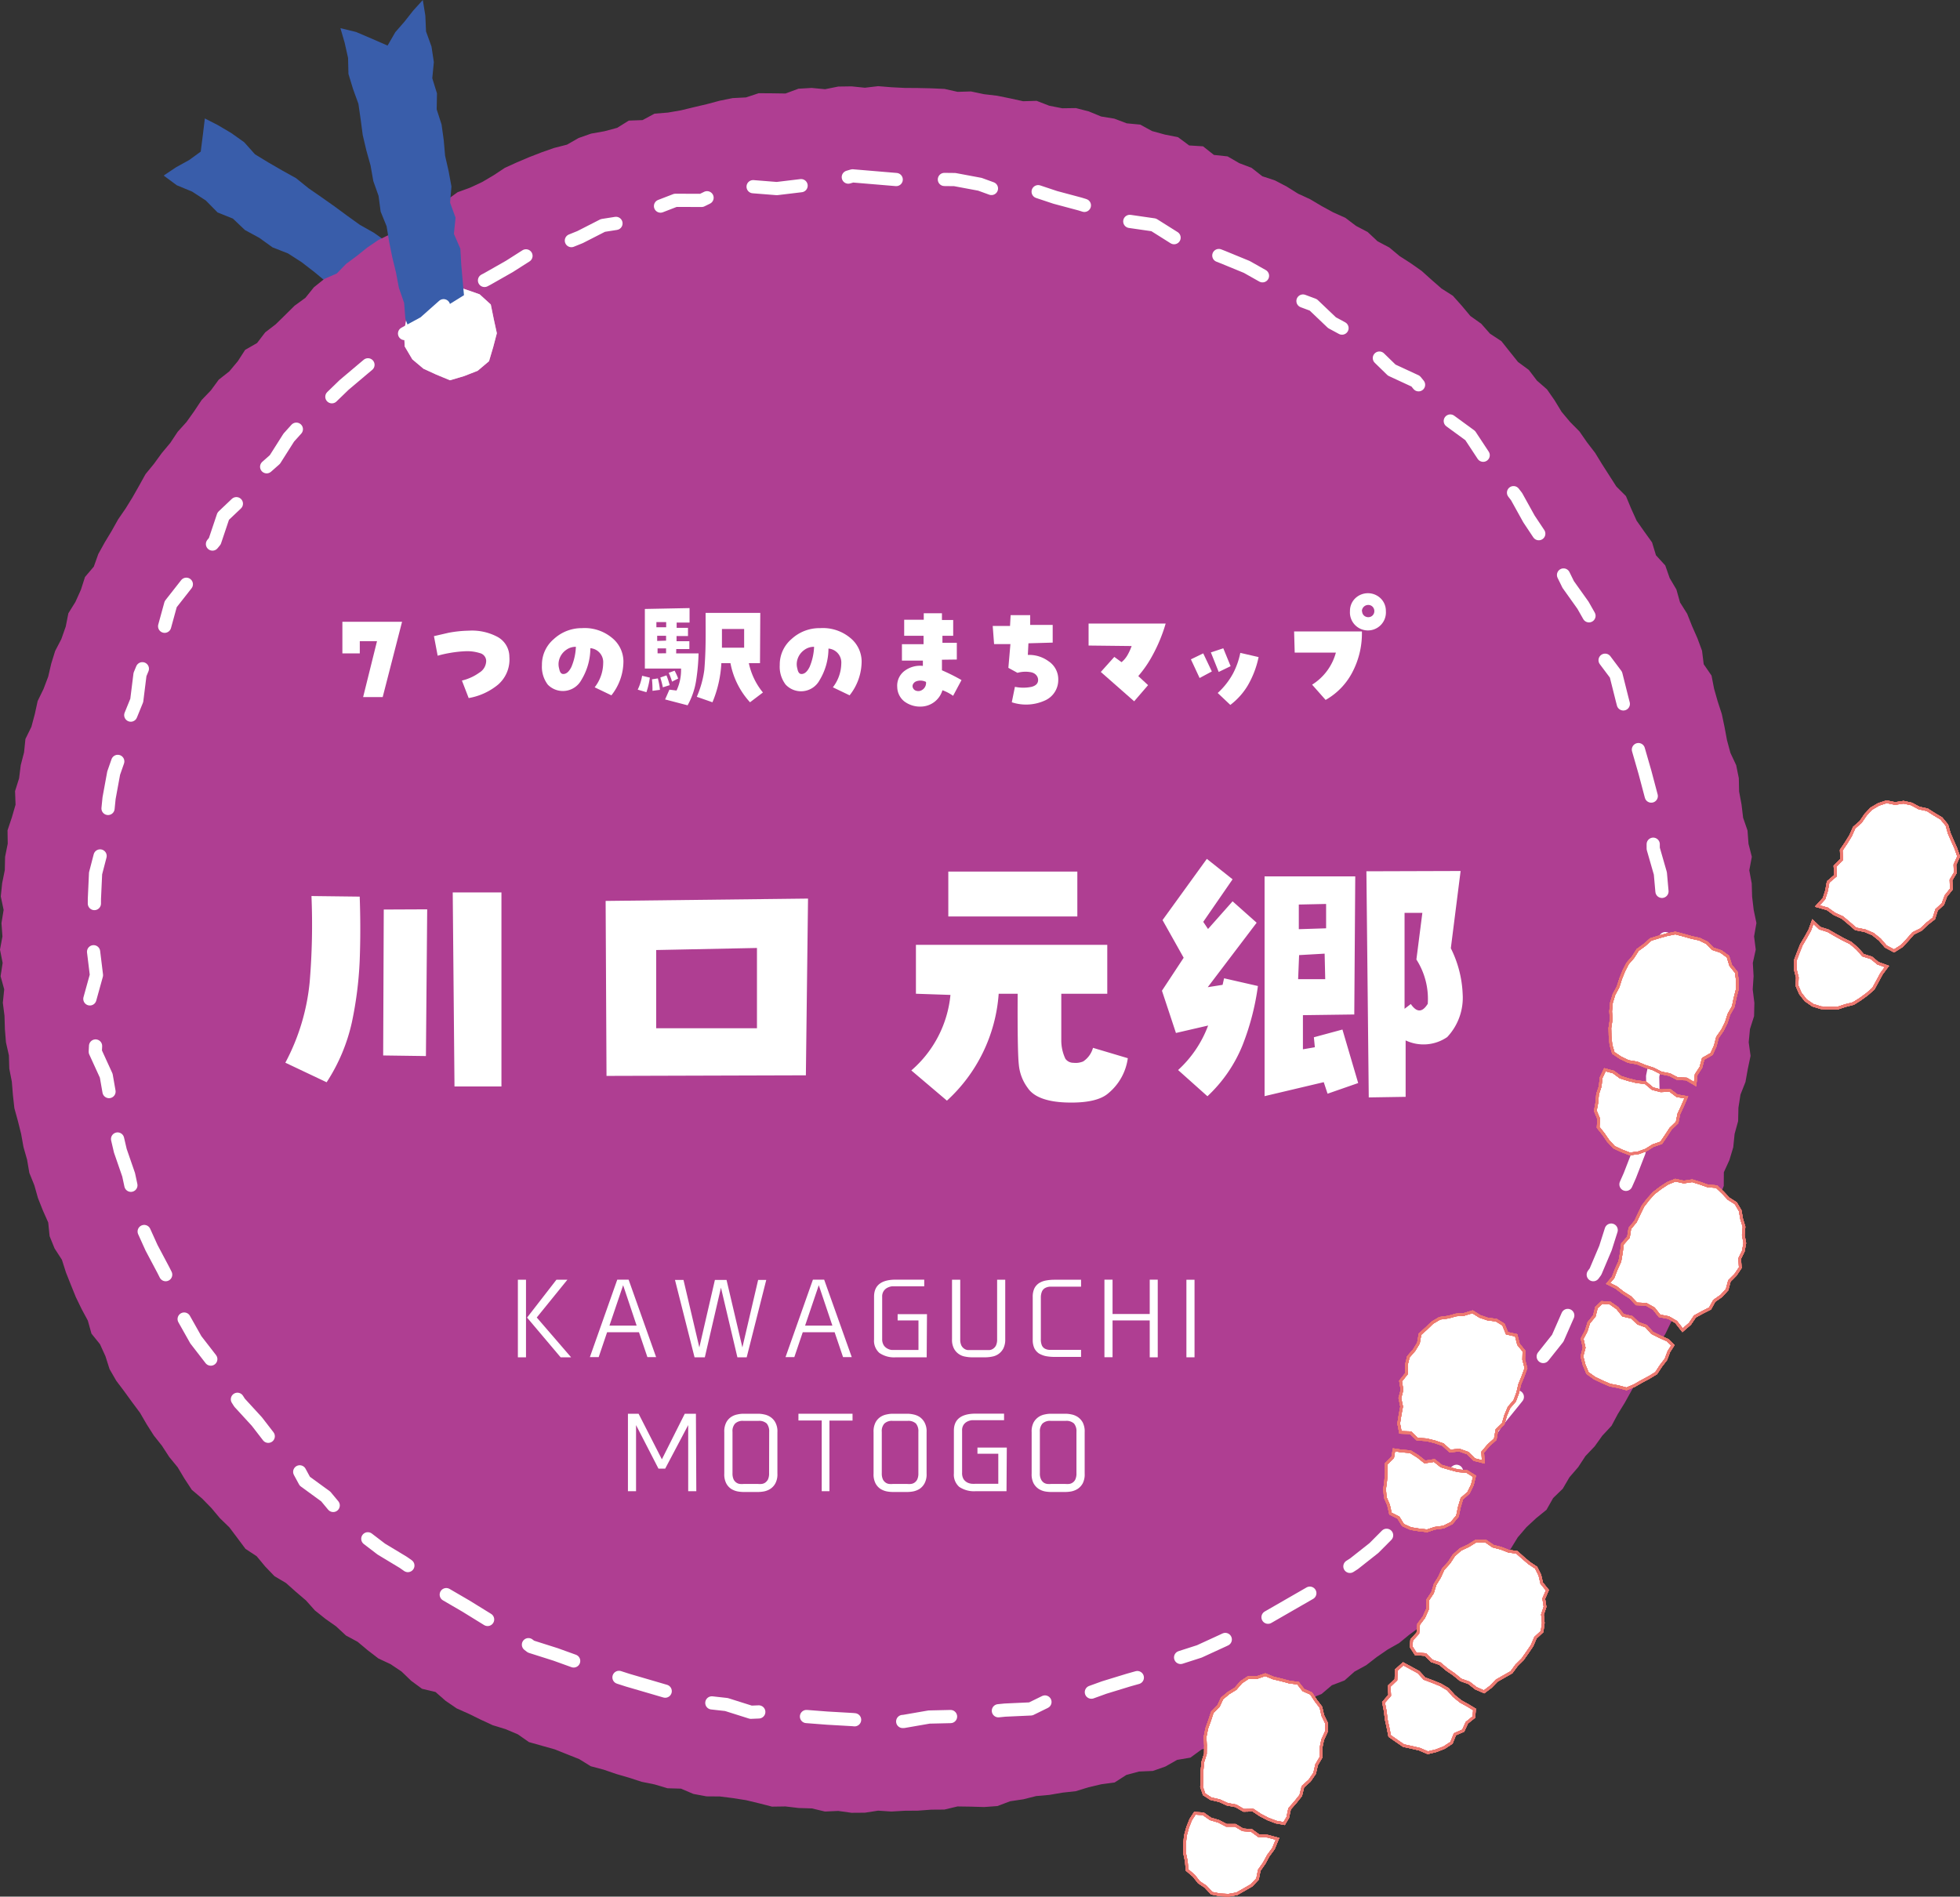 <svg xmlns="http://www.w3.org/2000/svg" viewBox="0 0 200.36 193.91"><rect x="0" y="0" width="200.36" height="193.91" fill="#333333" stroke="none"/><defs><style>.cls-1{fill:#395daa;}.cls-2{fill:#af3e92;}.cls-3,.cls-4{fill:#fff;}.cls-4{opacity:0.56;}.cls-5,.cls-6{fill:none;}.cls-5{stroke:#fff;stroke-linecap:round;stroke-linejoin:round;stroke-width:1.35px;stroke-dasharray:4.93 4.93;}.cls-6{stroke:#ed7971;stroke-width:0.27px;}</style></defs><g id="レイヤー_2" data-name="レイヤー 2"><g id="レイヤー_4" data-name="レイヤー 4"><polygon class="cls-1" points="41.95 34.03 40.66 33.06 39.09 32.44 37.72 31.5 36.4 30.48 34.98 29.61 33.45 28.9 32.16 27.83 30.84 26.81 29.44 25.91 27.86 25.29 26.51 24.32 25.04 23.52 23.81 22.35 22.24 21.72 21.04 20.5 19.64 19.59 18.07 18.94 16.73 17.95 18 17.1 19.34 16.36 20.52 15.5 20.74 13.77 20.94 12.11 22.25 12.78 23.64 13.6 24.96 14.54 26.07 15.78 27.45 16.62 28.85 17.43 30.27 18.22 31.53 19.24 32.86 20.16 34.18 21.09 35.48 22.05 36.79 22.99 38.21 23.79 39.53 24.72 40.87 25.61 42.24 26.48 43.52 27.47 44.79 28.49 46.13 29.41 47.49 30.23 46.12 31.16 44.67 32.06 43.47 33.33 41.95 34.03"/><polygon class="cls-2" points="179.48 97.09 179.18 98.45 179.26 99.8 179.17 101.16 179.34 102.53 179.31 103.89 178.89 105.21 178.76 106.56 178.95 107.95 178.67 109.28 178.43 110.62 177.92 111.91 177.71 113.25 177.68 114.62 177.32 115.93 177.18 117.3 176.79 118.6 176.22 119.85 176.21 121.25 175.71 122.52 175.22 123.79 174.83 125.09 174.44 126.39 173.72 127.57 173.3 128.86 172.96 130.19 172.51 131.47 171.75 132.62 171.28 133.89 170.82 135.18 170.23 136.4 169.47 137.54 168.94 138.79 168.11 139.88 167.42 141.05 166.75 142.23 166.09 143.42 165.38 144.57 164.74 145.77 163.8 146.78 163.01 147.88 162.07 148.87 161.33 150 160.44 151.03 159.75 152.21 158.77 153.16 158.09 154.36 157.02 155.23 156.03 156.15 155.15 157.18 154.42 158.37 153.42 159.28 152.48 160.26 151.51 161.22 150.27 161.87 149.5 163.04 148.34 163.77 147.37 164.73 146.39 165.67 145.17 166.32 144.08 167.12 143.03 167.98 141.85 168.65 140.73 169.42 139.66 170.25 138.47 170.9 137.44 171.81 136.15 172.3 135.1 173.19 133.84 173.7 132.79 174.62 131.47 175.03 130.32 175.76 129.1 176.34 127.88 176.92 126.72 177.66 125.47 178.19 124.13 178.49 122.82 178.87 121.69 179.7 120.33 179.93 119.13 180.61 117.85 181.06 116.44 181.12 115.14 181.47 113.94 182.24 112.59 182.42 111.27 182.73 109.97 183.13 108.61 183.28 107.27 183.51 105.92 183.63 104.6 183.96 103.26 184.16 101.96 184.65 100.61 184.75 99.24 184.71 97.88 184.69 96.54 185.01 95.19 185.02 93.83 185.12 92.48 185.13 91.12 185.21 89.77 185.12 88.41 185.33 87.05 185.34 85.69 185.15 84.33 185.21 82.99 184.89 81.64 184.85 80.29 184.69 78.92 184.71 77.6 184.37 76.27 184.05 74.94 183.84 73.59 183.67 72.22 183.66 70.88 183.41 69.61 182.87 68.23 182.83 66.92 182.44 65.59 182.17 64.3 181.75 62.99 181.37 61.71 180.93 60.39 180.58 59.21 179.85 57.95 179.35 56.7 178.85 55.38 178.48 54.07 178.11 52.94 177.32 51.69 176.79 50.38 176.39 49.15 175.82 47.93 175.22 46.69 174.67 45.56 173.9 44.52 172.99 43.14 172.66 42.04 171.85 41.04 170.89 39.92 170.14 38.68 169.56 37.6 168.73 36.56 167.86 35.36 167.21 34.36 166.28 33.25 165.5 32.19 164.65 31.28 163.63 30.25 162.75 29.24 161.85 28.05 161.14 27.11 160.16 26.24 159.11 25.09 158.35 24.27 157.25 23.45 156.16 22.48 155.22 21.61 154.18 20.66 153.21 19.61 152.32 18.86 151.18 18.16 150.01 17.3 148.96 16.56 147.82 15.72 146.76 14.99 145.61 14.31 144.44 13.5 143.35 12.7 142.25 11.88 141.16 11.2 139.98 10.78 138.66 10.22 137.43 9.35 136.35 8.98 135.02 8.34 133.83 7.75 132.61 7.24 131.35 6.74 130.09 6.33 128.8 5.58 127.64 5.07 126.38 4.93 124.99 4.38 123.75 3.88 122.49 3.51 121.18 3 119.92 2.77 118.57 2.4 117.27 2.16 115.93 1.83 114.61 1.47 113.3 1.32 111.95 1.21 110.59 0.95 109.26 0.91 107.9 0.61 106.57 0.5 105.22 0.46 103.86 0.29 102.52 0.43 101.15 0.06 99.81 0.27 98.45 0 97.09 0.25 95.74 0.15 94.38 0.37 93.03 0.08 91.65 0.22 90.3 0.49 88.96 0.52 87.6 0.79 86.26 0.77 84.89 1.21 83.58 1.59 82.27 1.54 80.88 1.95 79.58 2.12 78.23 2.46 76.92 2.6 75.55 3.21 74.31 3.56 73 3.85 71.67 4.45 70.44 4.93 69.17 5.24 67.84 5.64 66.55 6.27 65.34 6.72 64.06 6.99 62.7 7.71 61.54 8.27 60.3 8.69 58.99 9.59 57.93 10.05 56.64 10.71 55.45 11.41 54.29 12.07 53.11 12.84 51.99 13.55 50.84 14.22 49.66 14.88 48.47 15.74 47.42 16.54 46.32 17.41 45.28 18.16 44.15 19.07 43.14 19.86 42.03 20.61 40.9 21.55 39.92 22.36 38.82 23.44 37.97 24.31 36.93 25.06 35.77 26.28 35.07 27.11 33.98 28.19 33.15 29.16 32.2 30.12 31.25 31.22 30.45 32.09 29.37 33.15 28.52 34.43 27.96 35.38 26.98 36.47 26.17 37.53 25.32 38.66 24.55 39.88 23.95 41.03 23.23 42.19 22.54 43.19 21.57 44.33 20.83 45.67 20.45 46.78 19.65 48.07 19.18 49.29 18.61 50.46 17.92 51.61 17.16 52.84 16.6 54.09 16.07 55.35 15.58 56.63 15.13 57.96 14.79 59.15 14.11 60.43 13.66 61.78 13.42 63.09 13.07 64.28 12.33 65.68 12.28 66.91 11.62 68.28 11.51 69.61 11.28 70.93 10.96 72.25 10.65 73.56 10.3 74.89 10.03 76.26 9.96 77.56 9.53 78.94 9.54 80.3 9.56 81.62 9.07 82.97 8.99 84.34 9.12 85.69 8.85 87.05 8.83 88.41 8.97 89.77 8.81 91.12 8.92 92.48 8.99 93.84 9 95.19 9.03 96.55 9.09 97.89 9.39 99.26 9.35 100.59 9.63 101.94 9.79 103.27 10.06 104.59 10.35 105.97 10.31 107.26 10.81 108.59 11.07 109.98 11.05 111.3 11.39 112.56 11.91 113.91 12.13 115.18 12.61 116.56 12.74 117.77 13.4 119.08 13.76 120.43 14.03 121.56 14.87 122.98 14.96 124.09 15.84 125.49 15.99 126.68 16.68 127.94 17.16 129.04 18.02 130.34 18.45 131.54 19.08 132.69 19.8 133.93 20.37 135.09 21.06 136.28 21.71 137.53 22.27 138.61 23.09 139.82 23.73 140.82 24.67 142.03 25.31 143.07 26.18 144.22 26.92 145.33 27.7 146.34 28.61 147.36 29.5 148.52 30.24 149.43 31.26 150.31 32.31 151.42 33.1 152.32 34.12 153.48 34.88 154.33 35.95 155.18 37.01 156.29 37.83 157.11 38.91 158.14 39.81 158.92 40.93 159.63 42.1 160.5 43.14 161.46 44.11 162.23 45.22 163.06 46.3 163.77 47.46 164.5 48.6 165.23 49.74 166.21 50.72 166.74 51.99 167.3 53.23 168.08 54.34 168.88 55.45 169.28 56.77 170.23 57.81 170.68 59.1 171.37 60.27 171.74 61.59 172.47 62.75 172.97 64.01 173.52 65.26 173.99 66.53 174.16 67.91 174.96 69.07 175.22 70.41 175.59 71.71 176.01 73 176.29 74.33 176.54 75.67 176.89 76.97 177.48 78.23 177.75 79.56 177.78 80.93 178.03 82.27 178.19 83.61 178.64 84.91 178.74 86.27 179.08 87.6 178.82 88.98 179.07 90.32 179.11 91.68 179.27 93.03 179.55 94.37 179.31 95.74 179.48 97.09"/><polygon class="cls-3" points="48.83 37.91 47.45 38.45 46 38.88 44.6 38.3 43.29 37.7 42.15 36.74 41.37 35.42 41.3 33.9 41.58 32.43 42.35 31.17 43.44 30.19 44.7 29.43 46.17 29.16 47.6 29.59 49.03 30.09 50.17 31.13 50.48 32.65 50.79 34.07 50.42 35.48 49.99 36.93 48.83 37.91"/><polygon class="cls-4" points="48.83 37.91 47.45 38.45 46 38.88 44.6 38.3 43.29 37.7 42.15 36.74 41.37 35.42 41.3 33.9 41.58 32.43 42.35 31.17 43.44 30.19 44.7 29.43 46.17 29.16 47.6 29.59 49.03 30.09 50.17 31.13 50.48 32.65 50.79 34.07 50.42 35.48 49.99 36.93 48.83 37.91"/><polygon class="cls-1" points="41.98 34.05 43.45 33.31 44.77 32.23 46.03 31.05 47.43 30.18 47.29 28.64 47.15 27.04 47.06 25.43 46.4 23.91 46.57 22.26 46.01 20.72 46.15 19.07 45.86 17.5 45.5 15.92 45.36 14.32 45.14 12.73 44.64 11.18 44.67 9.55 44.19 8 44.35 6.35 44.11 4.76 43.55 3.21 43.48 1.59 43.22 0 42.25 1.07 41.36 2.2 40.41 3.29 39.62 4.66 37.97 3.94 36.4 3.27 34.8 2.88 35.23 4.36 35.58 5.92 35.62 7.56 36.09 9.1 36.64 10.62 36.87 12.22 37.08 13.81 37.45 15.38 37.88 16.92 38.16 18.51 38.7 20.03 38.91 21.63 39.52 23.13 39.78 24.72 40.1 26.3 40.48 27.86 40.78 29.44 41.31 30.97 41.44 32.6 41.98 34.05"/><polygon class="cls-5" points="170.01 97.09 169.86 99.69 169.83 102.29 169.59 104.88 169.47 107.49 168.94 110.04 169 112.71 167.74 115.1 167.56 117.74 166.61 120.19 165.55 122.58 164.91 125.11 164.12 127.6 163.1 130.01 161.53 132.13 160.29 134.43 159.24 136.82 157.61 138.87 156.41 141.19 154.78 143.23 153.14 145.25 151.65 147.37 150.05 149.46 148.04 151.14 146.45 153.22 144.72 155.23 142.3 156.41 140.45 158.27 138.41 159.88 136.22 161.28 134.08 162.78 131.82 164.08 129.58 165.37 127.31 166.65 124.95 167.76 122.6 168.84 120.11 169.64 117.88 171.06 115.36 171.77 112.88 172.53 110.42 173.42 107.78 173.54 105.37 174.72 102.73 174.84 100.14 175.1 97.56 175.49 94.97 175.55 92.38 176 89.77 176.07 87.17 175.81 84.56 175.66 81.97 175.46 79.4 174.95 76.76 175.06 74.26 174.27 71.66 173.98 69.15 173.24 66.66 172.51 64.16 171.78 61.68 170.98 59.24 170.03 56.8 169.15 54.28 168.35 52.17 166.73 49.84 165.57 47.62 164.2 45.37 162.89 43.35 161.22 41.22 159.73 38.98 158.38 36.9 156.79 34.98 155.02 33.3 153 31.16 151.44 29.88 149.08 27.85 147.4 26.26 145.34 24.49 143.41 23.09 141.21 21.63 139.06 20.02 136.98 18.73 134.69 17.88 132.2 16.71 129.87 15.49 127.57 14.41 125.18 13.7 122.67 13.15 120.11 12.3 117.65 11.71 115.12 11.31 112.55 10.86 109.98 9.74 107.53 9.87 104.89 9.13 102.33 9.86 99.7 9.54 97.09 9.64 94.5 9.65 91.89 9.77 89.29 10.43 86.75 10.89 84.19 11.15 81.6 11.62 79.04 12.48 76.58 13 74.02 13.98 71.61 14.31 68.96 15.31 66.54 16.75 64.32 17.45 61.77 19.09 59.68 20.29 57.37 21.96 55.33 22.82 52.77 24.75 50.94 26.13 48.72 28.1 46.98 29.52 44.74 31.25 42.82 33.31 41.16 35.17 39.36 37.16 37.68 39.14 36.02 41.08 34.25 43.38 33 45.34 31.26 47.48 29.74 49.8 28.53 52.07 27.24 54.3 25.82 56.87 25.22 59.3 24.24 61.63 23.05 64.24 22.64 66.59 21.43 69.05 20.48 71.72 20.49 74.13 19.31 76.77 19.07 79.41 19.28 81.99 18.97 84.58 18.74 87.15 17.98 89.77 18.2 92.38 18.42 94.98 18.33 97.6 18.36 100.17 18.84 102.67 19.75 105.38 19.35 107.87 20.18 110.41 20.86 112.89 21.63 115.31 22.61 117.94 22.99 120.18 24.4 122.6 25.34 125.04 26.3 127.45 27.29 129.72 28.57 131.76 30.24 134.25 31.17 136.16 32.99 138.47 34.24 140.39 36.01 142.27 37.84 144.71 38.97 146.38 41.02 148.14 42.96 150.29 44.53 151.74 46.73 153.44 48.72 155.03 50.77 156.3 53.06 157.75 55.24 159.16 57.42 160.31 59.76 161.82 61.88 163.12 64.17 163.57 66.82 165.19 68.98 165.83 71.53 166.48 74.05 167.44 76.48 168.16 78.98 168.83 81.51 168.99 84.12 169 86.76 169.73 89.3 169.96 91.88 170.55 94.47 170.01 97.09"/><path class="cls-3" d="M51.26,91.24v19.84h-4.8l-.18-19.84Zm-14.49.43c.08,2.24.08,4.42,0,6.53a38.07,38.07,0,0,1-.8,6.32,18.52,18.52,0,0,1-2.58,6.13l-4.22-2a22,22,0,0,0,2.49-8.28,70.43,70.43,0,0,0,.18-8.76Zm6.9,1.3-.13,15-4.37-.06.06-14.92Z"/><path class="cls-3" d="M62,110l-.09-17.89,20.69-.24-.22,18.07ZM77.38,96.92l-10.3.21v8l10.3,0Z"/><path class="cls-3" d="M96.94,93.7V89.11h13.19V93.7Zm-3.31,7.9v-5h19.56v5h-4.7c0,2.43,0,4,0,4.74a4.39,4.39,0,0,0,.42,1.91,1,1,0,0,0,.82.41,2,2,0,0,0,1-.14,2.44,2.44,0,0,0,1-1.39l3.56,1.06a5.63,5.63,0,0,1-2,3.59c-.78.68-2.2,1-4.23.94s-3.38-.56-4-1.49a4.69,4.69,0,0,1-.91-2.37q-.15-1.31-.12-7.26h-1.94a16.37,16.37,0,0,1-5.29,10.93l-3.64-3.09a11.67,11.67,0,0,0,4-7.72Z"/><path class="cls-3" d="M120.21,105.61l-1.43-4.32L121,97.92l-2.16-3.85,4.53-6.26L126,89.9,123,94.25l.49.73L126,92.15l2.46,2.19-5,6.59,1.52-.24.15-.67,3.46.79a25.87,25.87,0,0,1-1.58,6.07,14.65,14.65,0,0,1-3.58,5.2l-3-2.68a11.65,11.65,0,0,0,3.07-4.55Zm29.1-16.56-1,7.9a11.43,11.43,0,0,1,1.21,4.68,5.87,5.87,0,0,1-1.58,4.4,4.27,4.27,0,0,1-4.25.34l0,5.77-3.77.06-.24-23.12Zm-15,17,2.92-.79,1.61,5.47-3.13,1.09-.39-1.18-6.05,1.43V89.6h9.27l-.1,14.12-5.25.07v3.49l1.22-.21Zm1.25-13.63-2.79.06V95l2.79-.09Zm10.39,10.23a7.45,7.45,0,0,0-1.16-4.55l.61-4.77h-1.82l0,9.81.64-.49C144.81,103.52,145.38,103.52,145.91,102.69Zm-13.15-5-.1,2.46,2.77,0-.06-2.61Z"/><path class="cls-3" d="M53.77,138.77h-.83v-7.93h.83Zm.11-4.06,3-3.87H58l-3.13,3.86,3.51,4.07H57.31Z"/><path class="cls-3" d="M60.3,138.75l2.8-7.92h1.16l2.81,7.92h-.89l-.86-2.54H62.06l-.86,2.54Zm2-3.22h2.78L63.7,131.4Z"/><path class="cls-3" d="M75.38,138.77l-1.68-7.12-1.65,7.12H71l-2-7.91h.87l1.62,6.9,1.59-6.9h1.19l1.62,6.9,1.61-6.9h.83l-2,7.91Z"/><path class="cls-3" d="M80.3,138.75l2.8-7.92h1.15l2.82,7.92h-.89l-.86-2.54H82.06l-.86,2.54Zm2-3.22h2.79L83.7,131.4Z"/><path class="cls-3" d="M94.73,138.77H91.58a2.64,2.64,0,0,1-1.69-.45,1.66,1.66,0,0,1-.54-1.37v-4.38c0-1.16.74-1.74,2.23-1.74h2.9v.68h-2.9l-.38,0a1.4,1.4,0,0,0-.47.14,1,1,0,0,0-.38.32,1,1,0,0,0-.17.62v4.3a1.17,1.17,0,0,0,.16.65,1,1,0,0,0,.38.34,1.12,1.12,0,0,0,.46.14l.4,0h2.31V135H91.76v-.64h3Z"/><path class="cls-3" d="M102.56,137.88a1.61,1.61,0,0,1-.5.56,1.59,1.59,0,0,1-.65.26,3.57,3.57,0,0,1-.61.07H99.28a3.57,3.57,0,0,1-.61-.07,1.59,1.59,0,0,1-.65-.26,1.52,1.52,0,0,1-.5-.56,1.89,1.89,0,0,1-.2-.95v-6.09h.84v6.09a1.4,1.4,0,0,0,.12.64.88.88,0,0,0,.3.33.78.78,0,0,0,.36.13l.34,0h1.53l.33,0a.78.78,0,0,0,.37-.13.88.88,0,0,0,.3-.33,1.4,1.4,0,0,0,.12-.64v-6.09h.83v6.09A2,2,0,0,1,102.56,137.88Z"/><path class="cls-3" d="M105.74,131.72a1.42,1.42,0,0,1,.47-.53,2,2,0,0,1,.7-.27,4.77,4.77,0,0,1,.87-.08h2.73v.71h-2.6l-.62,0a1.23,1.23,0,0,0-.48.15.79.79,0,0,0-.3.35,1.6,1.6,0,0,0-.11.64v4.2a1.61,1.61,0,0,0,.1.65.72.72,0,0,0,.3.34,1.17,1.17,0,0,0,.48.13l.63,0h2.6v.72h-2.73a4.77,4.77,0,0,1-.87-.08,2.43,2.43,0,0,1-.7-.27,1.42,1.42,0,0,1-.47-.53,2,2,0,0,1-.17-.87V132.6A2,2,0,0,1,105.74,131.72Z"/><path class="cls-3" d="M118.35,138.77h-.82V135h-3.8v3.76h-.83v-7.93h.83v3.51h3.8v-3.51h.82Z"/><path class="cls-3" d="M122.11,138.77h-.83v-7.93h.83Z"/><path class="cls-3" d="M71.18,152.46h-.83V145.7L68,150.15h-.69l-2.29-4.45v6.76h-.83v-7.92h1.09l2.38,4.66L70,144.54h1.14Z"/><path class="cls-3" d="M77.5,144.54a2.85,2.85,0,0,1,.61.07,1.7,1.7,0,0,1,.64.26,1.54,1.54,0,0,1,.51.56,1.9,1.9,0,0,1,.21,1v4.23a1.92,1.92,0,0,1-.21,1,1.54,1.54,0,0,1-.51.56,1.88,1.88,0,0,1-.64.26,3.58,3.58,0,0,1-.61.06H76a3.49,3.49,0,0,1-.61-.06,1.93,1.93,0,0,1-.65-.26,1.52,1.52,0,0,1-.5-.56,2,2,0,0,1-.2-1v-4.23a2,2,0,0,1,.2-1,1.52,1.52,0,0,1,.5-.56,1.74,1.74,0,0,1,.65-.26,2.79,2.79,0,0,1,.61-.07Zm1.13,1.85a1.27,1.27,0,0,0-.25-.85,1.15,1.15,0,0,0-.86-.27H76a1.11,1.11,0,0,0-.86.28,1.14,1.14,0,0,0-.26.84v4.23a1.45,1.45,0,0,0,.12.65.88.88,0,0,0,.3.33.77.77,0,0,0,.36.12,2.12,2.12,0,0,0,.34,0h1.5a2.06,2.06,0,0,0,.33,0,.81.81,0,0,0,.37-.12,1,1,0,0,0,.3-.33,1.45,1.45,0,0,0,.12-.65Z"/><path class="cls-3" d="M87.15,145.24H84.79v7.22H84v-7.23H81.62v-.69h5.53Z"/><path class="cls-3" d="M92.75,144.54a2.85,2.85,0,0,1,.61.07,1.81,1.81,0,0,1,.65.26,1.61,1.61,0,0,1,.5.56,1.9,1.9,0,0,1,.21,1v4.23a1.92,1.92,0,0,1-.21,1,1.61,1.61,0,0,1-.5.56,2,2,0,0,1-.65.26,3.58,3.58,0,0,1-.61.06H91.26a3.49,3.49,0,0,1-.61-.06,1.93,1.93,0,0,1-.65-.26,1.52,1.52,0,0,1-.5-.56,2,2,0,0,1-.2-1v-4.23a2,2,0,0,1,.2-1,1.52,1.52,0,0,1,.5-.56,1.74,1.74,0,0,1,.65-.26,2.79,2.79,0,0,1,.61-.07Zm1.13,1.85a1.22,1.22,0,0,0-.25-.85,1.15,1.15,0,0,0-.86-.27H91.26a1.11,1.11,0,0,0-.86.28,1.14,1.14,0,0,0-.26.84v4.23a1.45,1.45,0,0,0,.12.65.88.88,0,0,0,.3.33.77.77,0,0,0,.36.12,2.12,2.12,0,0,0,.34,0h1.5a2.06,2.06,0,0,0,.33,0,.81.81,0,0,0,.37-.12.88.88,0,0,0,.3-.33,1.45,1.45,0,0,0,.12-.65Z"/><path class="cls-3" d="M102.89,152.46H99.75a2.71,2.71,0,0,1-1.69-.44,1.66,1.66,0,0,1-.55-1.38v-4.37c0-1.16.75-1.74,2.24-1.74h2.89v.67H99.75l-.38,0a1.32,1.32,0,0,0-.47.13,1,1,0,0,0-.39.33,1,1,0,0,0-.16.61v4.3a1.22,1.22,0,0,0,.15.66,1.11,1.11,0,0,0,.38.34,1.33,1.33,0,0,0,.46.13,3.18,3.18,0,0,0,.41,0h2.3v-3.07H99.92V148h3Z"/><path class="cls-3" d="M108.91,144.54a2.94,2.94,0,0,1,.62.07,1.77,1.77,0,0,1,.64.26,1.63,1.63,0,0,1,.51.56,2,2,0,0,1,.2,1v4.23a2,2,0,0,1-.2,1,1.63,1.63,0,0,1-.51.56,2,2,0,0,1-.64.26,3.69,3.69,0,0,1-.62.06h-1.49a3.58,3.58,0,0,1-.61-.06,1.88,1.88,0,0,1-.64-.26,1.63,1.63,0,0,1-.51-.56,2,2,0,0,1-.2-1v-4.23a2,2,0,0,1,.2-1,1.63,1.63,0,0,1,.51-.56,1.7,1.7,0,0,1,.64-.26,2.85,2.85,0,0,1,.61-.07Zm1.13,1.85a1.22,1.22,0,0,0-.25-.85,1.14,1.14,0,0,0-.86-.27h-1.51a1.11,1.11,0,0,0-.86.28,1.19,1.19,0,0,0-.26.84v4.23a1.31,1.31,0,0,0,.13.65.86.86,0,0,0,.29.33.85.85,0,0,0,.36.12,2.12,2.12,0,0,0,.34,0h1.5a2.25,2.25,0,0,0,.34,0,.77.77,0,0,0,.36-.12.81.81,0,0,0,.3-.33,1.45,1.45,0,0,0,.12-.65Z"/><path class="cls-3" d="M39.12,71.27h-2l1.42-5.72-1.76,0,0,1.25H35V63.57h6.1Z"/><path class="cls-3" d="M47.22,69.58A5,5,0,0,0,49,68.77a1.42,1.42,0,0,0,.7-1.2.84.84,0,0,0-.66-.8,4.28,4.28,0,0,0-1.42-.19,12.12,12.12,0,0,0-1.59.17,11.36,11.36,0,0,0-1.29.29l-.38-2,1.47-.34a12.14,12.14,0,0,1,2.09-.22,5.53,5.53,0,0,1,2.85.59,2.32,2.32,0,0,1,1.3,2.09A3.39,3.39,0,0,1,50.91,70a6.44,6.44,0,0,1-3,1.37Z"/><path class="cls-3" d="M59.49,64.22a4.37,4.37,0,0,1,3.08,1,3.12,3.12,0,0,1,1.16,2.37,5.6,5.6,0,0,1-1.23,3.5l-1.71-.82a4.07,4.07,0,0,0,.87-2.47,1.43,1.43,0,0,0-1.31-1.53,6.28,6.28,0,0,1-.92,3.25A2.15,2.15,0,0,1,56,70a3,3,0,0,1-.6-2,3.42,3.42,0,0,1,1.21-2.66A4.2,4.2,0,0,1,59.49,64.22Zm-1.91,4.69c.32,0,.59-.24.83-.72a5.88,5.88,0,0,0,.46-2.06,1.64,1.64,0,0,0-1,.32,1.82,1.82,0,0,0-.71,1,1.63,1.63,0,0,0,0,.91C57.23,68.74,57.37,68.91,57.58,68.91Z"/><path class="cls-3" d="M69.12,66.8l2.29,0a20.81,20.81,0,0,1-.24,2.72,7.58,7.58,0,0,1-.88,2.59l-2.3-.6.44-1,.73.09a4.94,4.94,0,0,0,.46-2.25h-3.7l0-6.09,4.57-.09v1.48H69.17v.54l1.16,0,0,.84H69.16l0,.53h1.31v.8H69.13Zm8.57,1-1.14,0a7,7,0,0,0,1.44,3l-1.32,1a8.13,8.13,0,0,1-2-4h-.93a11.94,11.94,0,0,1-.91,4l-1.6-.56A10.19,10.19,0,0,0,72,68.48c.08-1,.12-1.94.13-2.91s0-1.94,0-2.91h5.59ZM68.1,64.13l0-.53h-1v.53Zm5.7,2.09h2.27l0-1.91H73.8Zm-5.71-.72V65l-.91,0v.53Zm0,1.29,0-.5-.87,0v.51Zm1.2,2.6-.59.3a6.26,6.26,0,0,0-.34-.9l.6-.22A5.85,5.85,0,0,1,69.33,69.39Zm-1.16-.34a8.42,8.42,0,0,1,.33,1l-.7.22a9.1,9.1,0,0,0-.26-1Zm-2.94,1.46a5.22,5.22,0,0,0,.45-1.42l.79.19a7.86,7.86,0,0,1-.35,1.49Zm1.42-1.05.64-.1a7.54,7.54,0,0,1,.21,1.17l-.76.1A11.09,11.09,0,0,0,66.65,69.46Z"/><path class="cls-3" d="M83.84,64.22a4.37,4.37,0,0,1,3.08,1,3.12,3.12,0,0,1,1.16,2.37,5.6,5.6,0,0,1-1.23,3.5l-1.71-.82A4.07,4.07,0,0,0,86,67.84a1.43,1.43,0,0,0-1.31-1.53,6.28,6.28,0,0,1-.92,3.25,2.15,2.15,0,0,1-3.46.43,3,3,0,0,1-.6-2,3.42,3.42,0,0,1,1.21-2.66A4.2,4.2,0,0,1,83.84,64.22Zm-1.91,4.69c.32,0,.59-.24.83-.72a5.88,5.88,0,0,0,.46-2.06,1.64,1.64,0,0,0-1,.32,1.82,1.82,0,0,0-.71,1,1.63,1.63,0,0,0,0,.91C81.58,68.74,81.72,68.91,81.93,68.91Z"/><path class="cls-3" d="M96.29,67.45v1.08a20,20,0,0,1,2,1l-.86,1.61a4.42,4.42,0,0,0-1.09-.57,2.33,2.33,0,0,1-2.16,1.67,2.68,2.68,0,0,1-1.74-.53,1.92,1.92,0,0,1-.72-1.47,1.88,1.88,0,0,1,.79-1.68,2.65,2.65,0,0,1,1.83-.48v-.54H92.2l0-1.68h2.21V65H92.43V63.36l2,0V62.7l1.86,0,0,.69,1.15,0V65h-1.1v.72l1.47,0,0,1.71Zm-2.08,3.12a.84.84,0,0,0,.45-.85,1.26,1.26,0,0,0-1-.06.61.61,0,0,0-.33.3.42.42,0,0,0,0,.38.51.51,0,0,0,.35.29A.7.7,0,0,0,94.21,70.57Z"/><path class="cls-3" d="M101.48,64h1.77l.06-1.11,2,0,0,1,2.3,0,0,1.81-2.48.07-.06,1.19a3.35,3.35,0,0,1,2.11.64,2.21,2.21,0,0,1,1,1.9,2.29,2.29,0,0,1-1.28,2.08,4.66,4.66,0,0,1-3.47.22l.32-1.58a4.17,4.17,0,0,0,1.71,0c.44-.12.66-.35.66-.7s-.26-.72-.78-.8a3,3,0,0,0-1.33.07l-.93-.51.21-2.43-1.67,0Z"/><path class="cls-3" d="M111.28,66l0-2.25h7.88a16.1,16.1,0,0,1-1.37,3.3,11.66,11.66,0,0,1-1.43,2.07l1,.93-1.42,1.65-3.41-3,1.38-1.54.74.54a2.67,2.67,0,0,0,.64-.78,5.54,5.54,0,0,0,.39-.87Z"/><path class="cls-3" d="M125.05,66.28l.75,1.83-1.22.59-.8-2Zm-.57,4.57a7.54,7.54,0,0,0,1.57-2,7.86,7.86,0,0,0,.74-2.1l1.87.43a9.64,9.64,0,0,1-1.1,2.89,7,7,0,0,1-1.79,2Zm-.6-2.2-1.25.67-.89-1.91L123,66.8Z"/><path class="cls-3" d="M138,62.48a1.78,1.78,0,0,1,.53-1.3,1.87,1.87,0,0,1,2.61,0,1.78,1.78,0,0,1,.53,1.3,1.84,1.84,0,1,1-3.67,0Zm1.24,0a.6.6,0,0,0,.18.44.64.64,0,0,0,.45.18.61.61,0,0,0,.62-.62.63.63,0,0,0-.18-.45.6.6,0,0,0-.44-.18.64.64,0,0,0-.45.18A.63.63,0,0,0,139.22,62.52ZM134.13,70a5.58,5.58,0,0,0,2.43-3.28h-4.21l-.06-2.16h6.93a8.52,8.52,0,0,1-.89,4,6.9,6.9,0,0,1-2.82,3Z"/><polygon class="cls-3" points="122.14 185.39 123 185.44 123.74 185.96 124.58 186.21 125.37 186.62 126.28 186.62 127.05 187.08 127.94 187.15 128.67 187.68 129.58 187.73 130.59 188 130.18 189 129.65 189.72 129.24 190.48 128.73 191.21 128.55 192.11 127.95 192.75 127.19 193.19 126.43 193.62 125.59 193.77 124.73 193.73 123.86 193.56 123.25 192.9 122.56 192.44 122.04 191.78 121.35 191.19 121.27 190.29 121.09 189.44 121.09 188.57 121.17 187.7 121.4 186.85 121.72 186.04 122.14 185.39"/><polygon class="cls-3" points="131.27 186.44 130.45 186.29 129.63 185.98 128.84 185.57 128.09 185.07 127.13 185.09 126.34 184.63 125.47 184.47 124.66 184.1 123.79 183.9 123.09 183.45 122.83 182.69 122.87 181.84 122.88 180.99 122.96 180.14 123.22 179.31 123.23 178.44 123.19 177.57 123.36 176.71 123.65 175.91 123.93 175.06 124.56 174.43 124.92 173.65 125.58 173.1 126.3 172.66 126.88 171.99 127.62 171.5 128.52 171.5 129.34 171.22 130.18 171.56 130.98 171.75 131.79 171.97 132.69 172.09 133.24 172.79 134.03 173.14 134.52 173.88 135.03 174.55 135.22 175.38 135.6 176.17 135.58 177.06 135.21 177.87 135.03 178.74 135.04 179.66 134.59 180.43 134.39 181.3 133.88 182.05 133.19 182.67 132.97 183.57 132.42 184.26 131.83 184.93 131.64 185.82 131.27 186.44"/><polygon class="cls-3" points="150.73 174.77 150.05 174.36 149.31 173.95 148.62 173.39 148.02 172.71 147.26 172.26 146.45 171.93 145.62 171.62 145.01 170.96 144.24 170.54 143.44 170.11 142.73 170.75 142.7 171.73 142.01 172.39 142.06 173.33 141.43 174.05 141.61 174.97 141.71 175.81 141.89 176.63 142.06 177.49 142.78 177.99 143.48 178.47 144.31 178.65 145.12 178.84 145.96 179.2 146.82 178.99 147.64 178.67 148.38 178.18 148.73 177.31 149.58 176.94 149.95 176.13 150.67 175.55 150.73 174.77"/><polygon class="cls-3" points="144.25 168.36 144.72 169.09 145.71 169.16 146.36 169.81 147.19 170.09 147.89 170.68 148.62 171.18 149.32 171.75 150.16 172.05 150.88 172.61 151.71 172.97 152.4 172.45 153 171.83 153.75 171.4 154.51 170.97 155.03 170.26 155.64 169.66 156.14 168.95 156.62 168.24 156.96 167.44 157.64 166.81 157.76 165.93 157.68 165.07 157.94 164.28 157.81 163.44 158.18 162.58 157.6 161.86 157.41 161.04 157.03 160.28 156.31 159.8 155.7 159.28 155.06 158.71 154.21 158.59 153.44 158.29 152.63 158.08 151.87 157.56 150.89 157.55 150.1 158.04 149.29 158.42 148.62 159.02 148.13 159.77 147.53 160.43 147.16 161.24 146.7 161.99 146.44 162.84 145.94 163.59 145.92 164.53 145.56 165.34 145.02 166.06 144.94 166.97 144.31 167.66 144.25 168.36"/><polygon class="cls-3" points="142.5 148.23 143.28 148.35 144.17 148.42 144.94 148.9 145.66 149.47 146.62 149.32 147.34 149.89 148.19 150.14 149.04 150.37 149.94 150.44 150.73 150.93 150.51 151.82 150.12 152.62 149.44 153.22 149.18 154.09 148.99 155 148.39 155.72 147.56 156.13 146.67 156.25 145.89 156.51 145.07 156.42 144.21 156.28 143.42 155.92 142.95 155.16 142.14 154.75 141.94 153.87 141.61 153.1 141.54 152.25 141.65 151.41 141.72 150.56 141.71 149.66 142.37 148.99 142.5 148.23"/><polygon class="cls-3" points="151.63 149.46 150.72 149.23 150.03 148.56 149.18 148.26 148.22 148.35 147.51 147.7 146.67 147.41 145.81 147.2 144.88 147.14 144.19 146.48 143.16 146.45 142.98 145.54 143.12 144.66 143.28 143.81 143.1 142.94 143.32 142.1 143.17 141.2 143.77 140.45 143.76 139.56 143.97 138.72 144.56 138.04 145 137.32 145.16 136.4 145.81 135.82 146.42 135.23 147.18 134.78 148.05 134.66 148.85 134.44 149.67 134.38 150.53 134.12 151.28 134.59 152.08 134.86 152.95 134.97 153.69 135.42 154.05 136.31 154.99 136.52 155.23 137.45 155.78 138.12 155.76 139 155.99 139.88 155.68 140.73 155.35 141.54 155.15 142.39 154.84 143.22 154.25 143.91 153.91 144.72 153.66 145.58 153.02 146.2 152.85 147.15 152.17 147.76 151.57 148.47 151.63 149.46"/><polygon class="cls-3" points="171.01 137.54 170.47 137.02 169.67 136.66 168.89 136.27 168.28 135.59 167.45 135.29 166.81 134.68 165.92 134.47 165.33 133.74 164.6 133.23 163.76 133.16 163.2 133.67 162.98 134.54 162.41 135.24 162.15 136.07 161.73 136.87 161.94 137.79 161.71 138.67 161.93 139.53 162.28 140.38 163.01 140.9 163.81 141.28 164.57 141.61 165.41 141.77 166.27 142 167.08 141.66 167.81 141.24 168.56 140.84 169.3 140.39 169.78 139.66 170.3 138.98 170.6 138.18 171.01 137.54"/><polygon class="cls-3" points="164.39 131.22 165.21 131.63 165.91 132.17 166.65 132.64 167.29 133.31 168.27 133.35 169.06 133.79 169.64 134.53 170.57 134.71 171.34 135.16 172 136 172.76 135.34 173.26 134.6 174.02 134.18 174.81 133.78 175.24 133 175.97 132.49 176.55 131.85 176.79 130.96 177.41 130.34 177.9 129.61 177.84 128.67 178.21 127.92 178.36 127.1 178.21 126.27 178.28 125.43 178.04 124.63 177.89 123.78 177.44 123.02 176.7 122.55 176.13 121.94 175.48 121.32 174.58 121.25 173.79 120.97 172.98 120.72 172.13 120.85 171.26 120.66 170.47 120.98 169.75 121.45 169.06 121.98 168.48 122.62 167.95 123.31 167.56 124.11 167.19 124.89 166.61 125.59 166.47 126.49 165.86 127.18 165.74 128.09 165.59 128.96 165.22 129.77 164.9 130.6 164.39 131.22"/><polygon class="cls-3" points="164.06 109.37 164.93 109.6 165.65 110.13 166.48 110.39 167.32 110.6 168.2 110.69 168.93 111.3 169.77 111.52 170.71 111.48 171.44 112.03 172.38 112.19 171.99 113.09 171.62 113.89 171.44 114.76 170.78 115.4 170.31 116.12 169.82 116.84 168.98 117.13 168.26 117.58 167.49 117.86 166.61 117.98 165.78 117.66 164.99 117.29 164.39 116.64 163.91 115.94 163.37 115.26 163.42 114.38 163.08 113.57 163.24 112.72 163.31 111.87 163.58 111.06 163.67 110.19 164.06 109.37"/><polygon class="cls-3" points="173.28 110.84 172.4 110.32 171.47 110.28 170.68 109.87 169.81 109.7 169.01 109.29 168.17 109.02 167.35 108.68 166.46 108.53 165.65 108.14 164.92 107.65 164.68 106.83 164.59 105.97 164.57 105.11 164.7 104.25 164.65 103.39 164.73 102.52 164.99 101.67 165.41 100.89 165.67 100.07 165.99 99.27 166.38 98.51 166.94 97.86 167.41 97.12 168.09 96.63 168.75 96.05 169.59 95.79 170.41 95.56 171.26 95.39 172.1 95.61 172.91 95.84 173.73 96.02 174.49 96.39 175.09 97 175.92 97.28 176.64 97.8 176.92 98.7 177.49 99.41 177.61 100.3 177.58 101.2 177.36 102.06 177.18 102.92 176.74 103.7 176.47 104.54 176.08 105.33 175.57 106.06 175.34 106.94 174.97 107.76 174.11 108.25 173.87 109.14 173.39 109.87 173.28 110.84"/><polygon class="cls-3" points="192.89 98.81 191.97 98.48 191.31 97.93 190.45 97.66 189.85 96.98 189.18 96.41 188.39 96.02 187.63 95.6 186.87 95.16 186.02 94.89 185.32 94.22 185 95.1 184.59 95.84 184.14 96.6 183.82 97.41 183.51 98.23 183.52 99.1 183.73 99.93 183.7 100.79 184.04 101.57 184.58 102.26 185.31 102.77 186.15 103.03 187.01 103.07 187.85 103.07 188.64 102.81 189.46 102.6 190.16 102.16 190.86 101.65 191.51 101.08 191.93 100.31 192.34 99.55 192.89 98.81"/><polygon class="cls-3" points="185.77 92.63 186.8 92.92 187.53 93.44 188.34 93.81 189.03 94.39 189.7 94.97 190.63 95.15 191.46 95.5 192.16 96.06 192.77 96.77 193.62 97.22 194.41 96.72 195 96.09 195.58 95.43 196.37 95.04 196.99 94.45 197.69 93.9 197.97 93.02 198.61 92.43 198.92 91.6 199.47 90.91 199.44 89.97 199.87 89.25 199.84 88.41 200.22 87.56 199.93 86.73 199.59 85.96 199.26 85.2 199.02 84.36 198.46 83.68 197.72 83.24 197.01 82.79 196.17 82.61 195.41 82.2 194.59 82.02 193.73 82.15 192.86 81.97 192.04 82.24 191.29 82.68 190.7 83.31 190.21 84.03 189.54 84.62 189.18 85.43 188.72 86.18 188.22 86.92 188.26 87.88 187.58 88.56 187.64 89.52 186.88 90.17 186.72 91.06 186.46 91.87 185.77 92.63"/><polygon class="cls-6" points="122.14 185.39 123 185.44 123.74 185.96 124.58 186.21 125.37 186.62 126.28 186.62 127.05 187.08 127.94 187.15 128.67 187.68 129.58 187.73 130.59 188 130.18 189 129.65 189.72 129.24 190.48 128.73 191.21 128.55 192.11 127.95 192.75 127.19 193.19 126.43 193.62 125.59 193.77 124.73 193.73 123.86 193.56 123.25 192.9 122.56 192.44 122.04 191.78 121.35 191.19 121.27 190.29 121.09 189.44 121.09 188.57 121.17 187.7 121.4 186.85 121.72 186.04 122.14 185.39"/><polygon class="cls-6" points="122.14 185.39 123 185.44 123.74 185.96 124.58 186.21 125.37 186.62 126.28 186.62 127.05 187.08 127.94 187.15 128.67 187.68 129.58 187.73 130.59 188 130.18 189 129.65 189.72 129.24 190.48 128.73 191.21 128.55 192.11 127.95 192.75 127.19 193.19 126.43 193.62 125.59 193.77 124.73 193.73 123.86 193.56 123.25 192.9 122.56 192.44 122.04 191.78 121.35 191.19 121.27 190.29 121.09 189.44 121.09 188.57 121.17 187.7 121.4 186.85 121.72 186.04 122.14 185.39"/><polygon class="cls-6" points="131.27 186.44 130.45 186.29 129.63 185.98 128.84 185.57 128.09 185.07 127.13 185.09 126.34 184.63 125.47 184.47 124.66 184.1 123.79 183.9 123.09 183.45 122.83 182.69 122.87 181.84 122.88 180.99 122.96 180.14 123.22 179.31 123.23 178.44 123.19 177.57 123.36 176.71 123.65 175.91 123.93 175.06 124.56 174.43 124.92 173.65 125.58 173.1 126.3 172.66 126.88 171.99 127.62 171.5 128.52 171.5 129.34 171.22 130.18 171.56 130.98 171.75 131.79 171.97 132.69 172.09 133.24 172.79 134.03 173.14 134.52 173.88 135.03 174.55 135.22 175.38 135.6 176.17 135.58 177.06 135.21 177.87 135.03 178.74 135.04 179.66 134.59 180.43 134.39 181.3 133.88 182.05 133.19 182.67 132.97 183.57 132.42 184.26 131.83 184.93 131.64 185.82 131.27 186.44"/><polygon class="cls-6" points="131.27 186.44 130.45 186.29 129.63 185.98 128.84 185.57 128.09 185.07 127.13 185.09 126.34 184.63 125.47 184.47 124.66 184.1 123.79 183.9 123.09 183.45 122.83 182.69 122.87 181.84 122.88 180.99 122.96 180.14 123.22 179.31 123.23 178.44 123.19 177.57 123.36 176.71 123.65 175.91 123.93 175.06 124.56 174.43 124.92 173.65 125.58 173.1 126.3 172.66 126.88 171.99 127.62 171.5 128.52 171.5 129.34 171.22 130.18 171.56 130.98 171.75 131.79 171.97 132.69 172.09 133.24 172.79 134.03 173.14 134.52 173.88 135.03 174.55 135.22 175.38 135.6 176.17 135.58 177.06 135.21 177.87 135.03 178.74 135.04 179.66 134.59 180.43 134.39 181.3 133.88 182.05 133.19 182.67 132.97 183.57 132.42 184.26 131.83 184.93 131.64 185.82 131.27 186.44"/><polygon class="cls-6" points="122.14 185.39 123 185.44 123.74 185.96 124.58 186.21 125.37 186.62 126.28 186.62 127.05 187.08 127.94 187.15 128.67 187.68 129.58 187.73 130.59 188 130.18 189 129.65 189.72 129.24 190.48 128.73 191.21 128.55 192.11 127.95 192.75 127.19 193.19 126.43 193.62 125.59 193.77 124.73 193.73 123.86 193.56 123.25 192.9 122.56 192.44 122.04 191.78 121.35 191.19 121.27 190.29 121.09 189.44 121.09 188.57 121.17 187.7 121.4 186.85 121.72 186.04 122.14 185.39"/><polygon class="cls-6" points="122.14 185.39 123 185.44 123.74 185.96 124.58 186.21 125.37 186.62 126.28 186.62 127.05 187.08 127.94 187.15 128.67 187.68 129.58 187.73 130.59 188 130.18 189 129.65 189.72 129.24 190.48 128.73 191.21 128.55 192.11 127.95 192.75 127.19 193.19 126.43 193.62 125.59 193.77 124.73 193.73 123.86 193.56 123.25 192.9 122.56 192.44 122.04 191.78 121.35 191.19 121.27 190.29 121.09 189.44 121.09 188.57 121.17 187.7 121.4 186.85 121.72 186.04 122.14 185.39"/><polygon class="cls-6" points="131.27 186.44 130.45 186.29 129.63 185.98 128.84 185.57 128.09 185.07 127.13 185.09 126.34 184.63 125.47 184.47 124.66 184.1 123.79 183.9 123.09 183.45 122.83 182.69 122.87 181.84 122.88 180.99 122.96 180.14 123.22 179.31 123.23 178.44 123.19 177.57 123.36 176.71 123.65 175.91 123.93 175.06 124.56 174.43 124.92 173.65 125.58 173.1 126.3 172.66 126.88 171.99 127.62 171.5 128.52 171.5 129.34 171.22 130.18 171.56 130.98 171.75 131.79 171.97 132.69 172.09 133.24 172.79 134.03 173.14 134.52 173.88 135.03 174.55 135.22 175.38 135.6 176.17 135.58 177.06 135.21 177.87 135.03 178.74 135.04 179.66 134.59 180.43 134.39 181.3 133.88 182.05 133.19 182.67 132.97 183.57 132.42 184.26 131.83 184.93 131.64 185.82 131.27 186.44"/><polygon class="cls-6" points="131.27 186.44 130.45 186.29 129.63 185.98 128.84 185.57 128.09 185.07 127.13 185.09 126.34 184.63 125.47 184.47 124.66 184.1 123.79 183.9 123.09 183.45 122.83 182.69 122.87 181.84 122.88 180.99 122.96 180.14 123.22 179.31 123.23 178.44 123.19 177.57 123.36 176.71 123.65 175.91 123.93 175.06 124.56 174.43 124.92 173.65 125.58 173.1 126.3 172.66 126.88 171.99 127.62 171.5 128.52 171.5 129.34 171.22 130.18 171.56 130.98 171.75 131.79 171.97 132.69 172.09 133.24 172.79 134.03 173.14 134.52 173.88 135.03 174.55 135.22 175.38 135.6 176.17 135.58 177.06 135.21 177.87 135.03 178.74 135.04 179.66 134.59 180.43 134.39 181.3 133.88 182.05 133.19 182.67 132.97 183.57 132.42 184.26 131.83 184.93 131.64 185.82 131.27 186.44"/><polygon class="cls-6" points="122.14 185.39 123 185.44 123.74 185.96 124.58 186.21 125.37 186.62 126.28 186.62 127.05 187.08 127.94 187.15 128.67 187.68 129.58 187.73 130.59 188 130.18 189 129.65 189.72 129.24 190.48 128.73 191.21 128.55 192.11 127.95 192.75 127.19 193.19 126.43 193.62 125.59 193.77 124.73 193.73 123.86 193.56 123.25 192.9 122.56 192.44 122.04 191.78 121.35 191.19 121.27 190.29 121.09 189.44 121.09 188.57 121.17 187.7 121.4 186.85 121.72 186.04 122.14 185.39"/><polygon class="cls-6" points="122.14 185.39 123 185.44 123.74 185.96 124.58 186.21 125.37 186.62 126.28 186.62 127.05 187.08 127.94 187.15 128.67 187.68 129.58 187.73 130.59 188 130.18 189 129.65 189.72 129.24 190.48 128.73 191.21 128.55 192.11 127.95 192.75 127.19 193.19 126.43 193.62 125.59 193.77 124.73 193.73 123.86 193.56 123.25 192.9 122.56 192.44 122.04 191.78 121.35 191.19 121.27 190.29 121.09 189.44 121.09 188.57 121.17 187.7 121.4 186.85 121.72 186.04 122.14 185.39"/><polygon class="cls-6" points="131.27 186.44 130.45 186.29 129.63 185.98 128.84 185.57 128.09 185.07 127.13 185.09 126.34 184.63 125.47 184.47 124.66 184.1 123.79 183.9 123.09 183.45 122.83 182.69 122.87 181.84 122.88 180.99 122.96 180.14 123.22 179.31 123.23 178.44 123.19 177.57 123.36 176.71 123.65 175.91 123.93 175.06 124.56 174.43 124.92 173.65 125.58 173.1 126.3 172.66 126.88 171.99 127.62 171.5 128.52 171.5 129.34 171.22 130.18 171.56 130.98 171.75 131.79 171.97 132.69 172.09 133.24 172.79 134.03 173.14 134.52 173.88 135.03 174.55 135.22 175.38 135.6 176.17 135.58 177.06 135.21 177.87 135.03 178.74 135.04 179.66 134.59 180.43 134.39 181.3 133.88 182.05 133.19 182.67 132.97 183.57 132.42 184.26 131.83 184.93 131.64 185.82 131.27 186.44"/><polygon class="cls-6" points="131.27 186.44 130.45 186.29 129.63 185.98 128.84 185.57 128.09 185.07 127.13 185.09 126.34 184.63 125.47 184.47 124.66 184.1 123.79 183.9 123.09 183.45 122.83 182.69 122.87 181.84 122.88 180.99 122.96 180.14 123.22 179.31 123.23 178.44 123.19 177.57 123.36 176.71 123.65 175.91 123.93 175.06 124.56 174.43 124.92 173.65 125.58 173.1 126.3 172.66 126.88 171.99 127.62 171.5 128.52 171.5 129.34 171.22 130.18 171.56 130.98 171.75 131.79 171.97 132.69 172.09 133.24 172.79 134.03 173.14 134.52 173.88 135.03 174.55 135.22 175.38 135.6 176.17 135.58 177.06 135.21 177.87 135.03 178.74 135.04 179.66 134.59 180.43 134.39 181.3 133.88 182.05 133.19 182.67 132.97 183.57 132.42 184.26 131.83 184.93 131.64 185.82 131.27 186.44"/><polygon class="cls-6" points="150.73 174.77 150.05 174.36 149.31 173.95 148.62 173.39 148.02 172.71 147.26 172.26 146.45 171.93 145.62 171.62 145.01 170.96 144.24 170.54 143.44 170.11 142.73 170.75 142.7 171.73 142.01 172.39 142.06 173.33 141.43 174.05 141.61 174.97 141.71 175.81 141.89 176.63 142.06 177.49 142.78 177.99 143.48 178.47 144.31 178.65 145.12 178.84 145.96 179.2 146.82 178.99 147.64 178.67 148.38 178.18 148.73 177.31 149.58 176.94 149.95 176.13 150.67 175.55 150.73 174.77"/><polygon class="cls-6" points="150.73 174.77 150.05 174.36 149.31 173.95 148.62 173.39 148.02 172.71 147.26 172.26 146.45 171.93 145.62 171.62 145.01 170.96 144.24 170.54 143.44 170.11 142.73 170.75 142.7 171.73 142.01 172.39 142.06 173.33 141.43 174.05 141.61 174.97 141.71 175.81 141.89 176.63 142.06 177.49 142.78 177.99 143.48 178.47 144.31 178.65 145.12 178.84 145.96 179.2 146.82 178.99 147.64 178.67 148.38 178.18 148.73 177.31 149.58 176.94 149.95 176.13 150.67 175.55 150.73 174.77"/><polygon class="cls-6" points="144.25 168.36 144.72 169.09 145.71 169.16 146.36 169.81 147.19 170.09 147.89 170.68 148.62 171.18 149.32 171.75 150.16 172.05 150.88 172.61 151.71 172.97 152.4 172.45 153 171.83 153.75 171.4 154.51 170.97 155.03 170.26 155.64 169.66 156.14 168.95 156.62 168.24 156.96 167.44 157.64 166.81 157.76 165.93 157.68 165.07 157.94 164.28 157.81 163.44 158.18 162.58 157.6 161.86 157.41 161.04 157.03 160.28 156.31 159.8 155.7 159.28 155.06 158.71 154.21 158.59 153.44 158.29 152.63 158.08 151.87 157.56 150.89 157.55 150.1 158.04 149.29 158.42 148.62 159.02 148.13 159.77 147.53 160.43 147.16 161.24 146.7 161.99 146.44 162.84 145.94 163.59 145.92 164.53 145.56 165.34 145.02 166.06 144.94 166.97 144.31 167.66 144.25 168.36"/><polygon class="cls-6" points="144.25 168.36 144.72 169.09 145.71 169.16 146.36 169.81 147.19 170.09 147.89 170.68 148.62 171.18 149.32 171.75 150.16 172.05 150.88 172.61 151.71 172.97 152.4 172.45 153 171.83 153.75 171.4 154.51 170.97 155.03 170.26 155.64 169.66 156.14 168.95 156.62 168.24 156.96 167.44 157.64 166.81 157.76 165.93 157.68 165.07 157.94 164.28 157.81 163.44 158.18 162.58 157.6 161.86 157.41 161.04 157.03 160.28 156.31 159.8 155.7 159.28 155.06 158.71 154.21 158.59 153.44 158.29 152.63 158.08 151.87 157.56 150.89 157.55 150.1 158.04 149.29 158.42 148.62 159.02 148.13 159.77 147.53 160.43 147.16 161.24 146.7 161.99 146.44 162.84 145.94 163.59 145.92 164.53 145.56 165.34 145.02 166.06 144.94 166.97 144.31 167.66 144.25 168.36"/><polygon class="cls-6" points="150.73 174.77 150.05 174.36 149.31 173.95 148.62 173.39 148.02 172.71 147.26 172.26 146.45 171.93 145.62 171.62 145.01 170.96 144.24 170.54 143.44 170.11 142.73 170.75 142.7 171.73 142.01 172.39 142.06 173.33 141.43 174.05 141.61 174.97 141.71 175.81 141.89 176.63 142.06 177.49 142.78 177.99 143.48 178.47 144.31 178.65 145.12 178.84 145.96 179.2 146.82 178.99 147.64 178.67 148.38 178.18 148.73 177.31 149.58 176.94 149.95 176.13 150.67 175.55 150.73 174.77"/><polygon class="cls-6" points="150.73 174.77 150.05 174.36 149.31 173.95 148.62 173.39 148.02 172.71 147.26 172.26 146.45 171.93 145.62 171.62 145.01 170.96 144.24 170.54 143.44 170.11 142.73 170.75 142.7 171.73 142.01 172.39 142.06 173.33 141.43 174.05 141.61 174.97 141.71 175.81 141.89 176.63 142.06 177.49 142.78 177.99 143.48 178.47 144.31 178.65 145.12 178.84 145.96 179.2 146.82 178.99 147.64 178.67 148.38 178.18 148.73 177.31 149.58 176.94 149.95 176.13 150.67 175.55 150.73 174.77"/><polygon class="cls-6" points="144.25 168.36 144.72 169.09 145.71 169.16 146.36 169.81 147.19 170.09 147.89 170.68 148.62 171.18 149.32 171.75 150.16 172.05 150.88 172.61 151.71 172.97 152.4 172.45 153 171.83 153.75 171.4 154.51 170.97 155.03 170.26 155.64 169.66 156.14 168.95 156.62 168.24 156.96 167.44 157.64 166.81 157.76 165.93 157.68 165.07 157.94 164.28 157.81 163.44 158.18 162.58 157.6 161.86 157.41 161.04 157.03 160.28 156.31 159.8 155.7 159.28 155.06 158.71 154.21 158.59 153.44 158.29 152.63 158.08 151.87 157.56 150.89 157.55 150.1 158.04 149.29 158.42 148.62 159.02 148.13 159.77 147.53 160.43 147.16 161.24 146.7 161.99 146.44 162.84 145.94 163.59 145.92 164.53 145.56 165.34 145.02 166.06 144.94 166.97 144.31 167.66 144.25 168.36"/><polygon class="cls-6" points="144.25 168.36 144.72 169.09 145.71 169.16 146.36 169.81 147.19 170.09 147.89 170.68 148.62 171.18 149.32 171.75 150.16 172.05 150.88 172.61 151.71 172.97 152.4 172.45 153 171.83 153.75 171.4 154.51 170.97 155.03 170.26 155.64 169.66 156.14 168.95 156.62 168.24 156.96 167.44 157.64 166.81 157.76 165.93 157.68 165.07 157.94 164.28 157.81 163.44 158.18 162.58 157.6 161.86 157.41 161.04 157.03 160.28 156.31 159.8 155.7 159.28 155.06 158.71 154.21 158.59 153.44 158.29 152.63 158.08 151.87 157.56 150.89 157.55 150.1 158.04 149.29 158.42 148.62 159.02 148.13 159.77 147.53 160.43 147.16 161.24 146.7 161.99 146.44 162.84 145.94 163.59 145.92 164.53 145.56 165.34 145.02 166.06 144.94 166.97 144.31 167.66 144.25 168.36"/><polygon class="cls-6" points="150.73 174.77 150.05 174.36 149.31 173.95 148.62 173.39 148.02 172.71 147.26 172.26 146.45 171.93 145.62 171.62 145.01 170.96 144.24 170.54 143.44 170.11 142.73 170.75 142.7 171.73 142.01 172.39 142.06 173.33 141.43 174.05 141.61 174.97 141.71 175.81 141.89 176.63 142.06 177.49 142.78 177.99 143.48 178.47 144.31 178.65 145.12 178.84 145.96 179.2 146.82 178.99 147.64 178.67 148.38 178.18 148.73 177.31 149.58 176.94 149.95 176.13 150.67 175.55 150.73 174.77"/><polygon class="cls-6" points="150.73 174.77 150.05 174.36 149.31 173.95 148.62 173.39 148.02 172.71 147.26 172.26 146.45 171.93 145.62 171.62 145.01 170.96 144.24 170.54 143.44 170.11 142.73 170.75 142.7 171.73 142.01 172.39 142.06 173.33 141.43 174.05 141.61 174.97 141.71 175.81 141.89 176.63 142.06 177.49 142.78 177.99 143.48 178.47 144.31 178.65 145.12 178.84 145.96 179.2 146.82 178.99 147.64 178.67 148.38 178.18 148.73 177.31 149.58 176.94 149.95 176.13 150.67 175.55 150.73 174.77"/><polygon class="cls-6" points="144.25 168.36 144.72 169.09 145.71 169.16 146.36 169.81 147.19 170.09 147.89 170.68 148.62 171.18 149.32 171.75 150.16 172.05 150.88 172.61 151.71 172.97 152.4 172.45 153 171.83 153.75 171.4 154.51 170.97 155.03 170.26 155.64 169.66 156.14 168.95 156.62 168.24 156.96 167.44 157.64 166.81 157.76 165.93 157.68 165.07 157.94 164.28 157.81 163.44 158.18 162.58 157.6 161.86 157.41 161.04 157.03 160.28 156.31 159.8 155.7 159.28 155.06 158.71 154.21 158.59 153.44 158.29 152.63 158.08 151.87 157.56 150.89 157.55 150.1 158.04 149.29 158.42 148.62 159.02 148.13 159.77 147.53 160.43 147.16 161.24 146.7 161.99 146.44 162.84 145.94 163.59 145.92 164.53 145.56 165.34 145.02 166.06 144.94 166.97 144.31 167.66 144.25 168.36"/><polygon class="cls-6" points="144.25 168.36 144.72 169.09 145.71 169.16 146.36 169.81 147.19 170.09 147.89 170.68 148.62 171.18 149.32 171.75 150.16 172.05 150.88 172.61 151.71 172.97 152.4 172.45 153 171.83 153.75 171.4 154.51 170.97 155.03 170.26 155.64 169.66 156.14 168.95 156.62 168.24 156.96 167.44 157.64 166.81 157.76 165.93 157.68 165.07 157.94 164.28 157.81 163.44 158.18 162.58 157.6 161.86 157.41 161.04 157.03 160.28 156.31 159.8 155.7 159.28 155.06 158.71 154.21 158.59 153.44 158.29 152.63 158.08 151.87 157.56 150.89 157.55 150.1 158.04 149.29 158.42 148.62 159.02 148.13 159.77 147.53 160.43 147.16 161.24 146.7 161.99 146.44 162.84 145.94 163.59 145.92 164.53 145.56 165.34 145.02 166.06 144.94 166.97 144.31 167.66 144.25 168.36"/><polygon class="cls-6" points="142.5 148.23 143.28 148.35 144.17 148.42 144.94 148.9 145.66 149.47 146.62 149.32 147.34 149.89 148.19 150.14 149.04 150.37 149.94 150.44 150.73 150.93 150.51 151.82 150.12 152.62 149.44 153.22 149.18 154.09 148.99 155 148.39 155.72 147.56 156.13 146.67 156.25 145.89 156.51 145.07 156.42 144.21 156.28 143.42 155.92 142.95 155.16 142.14 154.75 141.94 153.87 141.61 153.1 141.54 152.25 141.65 151.41 141.72 150.56 141.71 149.66 142.37 148.99 142.5 148.23"/><polygon class="cls-6" points="142.5 148.23 143.28 148.35 144.17 148.42 144.94 148.9 145.66 149.47 146.62 149.32 147.34 149.89 148.19 150.14 149.04 150.37 149.94 150.44 150.73 150.93 150.51 151.82 150.12 152.62 149.44 153.22 149.18 154.09 148.99 155 148.39 155.72 147.56 156.13 146.67 156.25 145.89 156.51 145.07 156.42 144.21 156.28 143.42 155.92 142.95 155.16 142.14 154.75 141.94 153.87 141.61 153.1 141.54 152.25 141.65 151.41 141.72 150.56 141.71 149.66 142.37 148.99 142.5 148.23"/><polygon class="cls-6" points="151.63 149.46 150.72 149.23 150.03 148.56 149.18 148.26 148.22 148.35 147.51 147.7 146.67 147.41 145.81 147.2 144.88 147.14 144.19 146.48 143.16 146.45 142.98 145.54 143.12 144.66 143.28 143.81 143.1 142.94 143.32 142.1 143.17 141.2 143.77 140.45 143.76 139.56 143.97 138.72 144.56 138.04 145 137.32 145.16 136.4 145.81 135.82 146.42 135.23 147.18 134.78 148.05 134.66 148.85 134.44 149.67 134.38 150.53 134.12 151.28 134.59 152.08 134.86 152.95 134.97 153.69 135.42 154.05 136.31 154.99 136.52 155.23 137.45 155.78 138.12 155.76 139 155.99 139.88 155.68 140.73 155.35 141.54 155.15 142.39 154.84 143.22 154.25 143.91 153.91 144.72 153.66 145.58 153.02 146.2 152.85 147.15 152.17 147.76 151.57 148.47 151.63 149.46"/><polygon class="cls-6" points="151.63 149.46 150.72 149.23 150.03 148.56 149.18 148.26 148.22 148.35 147.51 147.7 146.67 147.41 145.81 147.2 144.88 147.14 144.19 146.48 143.16 146.45 142.98 145.54 143.12 144.66 143.28 143.81 143.1 142.94 143.32 142.1 143.17 141.2 143.77 140.45 143.76 139.56 143.97 138.72 144.56 138.04 145 137.32 145.16 136.4 145.81 135.82 146.42 135.23 147.18 134.78 148.05 134.66 148.85 134.44 149.67 134.38 150.53 134.12 151.28 134.59 152.08 134.86 152.95 134.97 153.69 135.42 154.05 136.31 154.99 136.52 155.23 137.45 155.78 138.12 155.76 139 155.99 139.88 155.68 140.73 155.35 141.54 155.15 142.39 154.84 143.22 154.25 143.91 153.91 144.72 153.66 145.58 153.02 146.2 152.85 147.15 152.17 147.76 151.57 148.47 151.63 149.46"/><polygon class="cls-6" points="142.5 148.23 143.28 148.35 144.17 148.42 144.94 148.9 145.66 149.47 146.62 149.32 147.34 149.89 148.19 150.14 149.04 150.37 149.94 150.44 150.73 150.93 150.51 151.82 150.12 152.62 149.44 153.22 149.18 154.09 148.99 155 148.39 155.72 147.56 156.13 146.67 156.25 145.89 156.51 145.07 156.42 144.21 156.28 143.42 155.92 142.95 155.16 142.14 154.75 141.94 153.87 141.61 153.1 141.54 152.25 141.65 151.41 141.72 150.56 141.71 149.66 142.37 148.99 142.5 148.23"/><polygon class="cls-6" points="142.5 148.23 143.28 148.35 144.17 148.42 144.94 148.9 145.66 149.47 146.62 149.32 147.34 149.89 148.19 150.14 149.04 150.37 149.94 150.44 150.73 150.93 150.51 151.82 150.12 152.62 149.44 153.22 149.18 154.09 148.99 155 148.39 155.72 147.56 156.13 146.67 156.25 145.89 156.51 145.07 156.42 144.21 156.28 143.42 155.92 142.95 155.16 142.14 154.75 141.94 153.87 141.61 153.1 141.54 152.25 141.65 151.41 141.72 150.56 141.71 149.66 142.37 148.99 142.5 148.23"/><polygon class="cls-6" points="151.63 149.46 150.72 149.23 150.03 148.56 149.18 148.26 148.22 148.35 147.51 147.7 146.67 147.41 145.81 147.2 144.88 147.14 144.19 146.48 143.16 146.45 142.98 145.54 143.12 144.66 143.28 143.81 143.1 142.94 143.32 142.1 143.17 141.2 143.77 140.45 143.76 139.56 143.97 138.72 144.56 138.04 145 137.32 145.16 136.4 145.81 135.82 146.42 135.23 147.18 134.78 148.05 134.66 148.85 134.44 149.67 134.38 150.53 134.12 151.28 134.59 152.08 134.86 152.95 134.97 153.69 135.42 154.05 136.31 154.99 136.52 155.23 137.45 155.78 138.12 155.76 139 155.99 139.88 155.68 140.73 155.35 141.54 155.15 142.39 154.84 143.22 154.25 143.91 153.91 144.72 153.66 145.58 153.02 146.2 152.85 147.15 152.17 147.76 151.57 148.47 151.63 149.46"/><polygon class="cls-6" points="151.63 149.46 150.72 149.23 150.03 148.56 149.18 148.26 148.22 148.35 147.51 147.7 146.67 147.41 145.81 147.2 144.88 147.14 144.19 146.48 143.16 146.45 142.98 145.54 143.12 144.66 143.28 143.81 143.1 142.94 143.32 142.1 143.17 141.2 143.77 140.45 143.76 139.56 143.97 138.72 144.56 138.04 145 137.32 145.16 136.4 145.81 135.82 146.42 135.23 147.18 134.78 148.05 134.66 148.85 134.44 149.67 134.38 150.53 134.12 151.28 134.59 152.08 134.86 152.95 134.97 153.69 135.42 154.05 136.31 154.99 136.52 155.23 137.45 155.78 138.12 155.76 139 155.99 139.88 155.68 140.73 155.35 141.54 155.15 142.39 154.84 143.22 154.25 143.91 153.91 144.72 153.66 145.58 153.02 146.2 152.85 147.15 152.17 147.76 151.57 148.47 151.63 149.46"/><polygon class="cls-6" points="142.5 148.23 143.28 148.35 144.17 148.42 144.94 148.9 145.66 149.47 146.62 149.32 147.34 149.89 148.19 150.14 149.04 150.37 149.94 150.44 150.73 150.93 150.51 151.82 150.12 152.62 149.44 153.22 149.18 154.09 148.99 155 148.39 155.72 147.56 156.13 146.67 156.25 145.89 156.51 145.07 156.42 144.21 156.28 143.42 155.92 142.95 155.16 142.14 154.75 141.94 153.87 141.61 153.1 141.54 152.25 141.65 151.41 141.72 150.56 141.71 149.66 142.37 148.99 142.5 148.23"/><polygon class="cls-6" points="142.5 148.23 143.28 148.35 144.17 148.42 144.94 148.9 145.66 149.47 146.62 149.32 147.34 149.89 148.19 150.14 149.04 150.37 149.94 150.44 150.73 150.93 150.51 151.82 150.12 152.62 149.44 153.22 149.18 154.09 148.99 155 148.39 155.72 147.56 156.13 146.67 156.25 145.89 156.51 145.07 156.42 144.21 156.28 143.42 155.92 142.95 155.16 142.14 154.75 141.94 153.87 141.61 153.1 141.54 152.25 141.65 151.41 141.72 150.56 141.71 149.66 142.37 148.99 142.5 148.23"/><polygon class="cls-6" points="151.63 149.46 150.72 149.23 150.03 148.56 149.18 148.26 148.22 148.35 147.51 147.7 146.67 147.41 145.81 147.2 144.88 147.14 144.19 146.48 143.16 146.45 142.98 145.54 143.12 144.66 143.28 143.81 143.1 142.94 143.32 142.1 143.17 141.2 143.77 140.45 143.76 139.56 143.97 138.72 144.56 138.04 145 137.32 145.16 136.4 145.81 135.82 146.42 135.23 147.18 134.78 148.05 134.66 148.85 134.44 149.67 134.38 150.53 134.12 151.28 134.59 152.08 134.86 152.95 134.97 153.69 135.42 154.05 136.31 154.99 136.52 155.23 137.45 155.78 138.12 155.76 139 155.99 139.88 155.68 140.73 155.35 141.54 155.15 142.39 154.84 143.22 154.25 143.91 153.91 144.72 153.66 145.58 153.02 146.2 152.85 147.15 152.17 147.76 151.57 148.47 151.63 149.46"/><polygon class="cls-6" points="151.63 149.46 150.72 149.23 150.03 148.56 149.18 148.26 148.22 148.35 147.51 147.7 146.67 147.41 145.81 147.2 144.88 147.14 144.19 146.48 143.16 146.45 142.98 145.54 143.12 144.66 143.28 143.81 143.1 142.94 143.32 142.1 143.17 141.2 143.77 140.45 143.76 139.56 143.97 138.72 144.56 138.04 145 137.32 145.16 136.4 145.81 135.82 146.42 135.23 147.18 134.78 148.05 134.66 148.85 134.44 149.67 134.38 150.53 134.12 151.28 134.59 152.08 134.86 152.95 134.97 153.69 135.42 154.05 136.31 154.99 136.52 155.23 137.45 155.78 138.12 155.76 139 155.99 139.88 155.68 140.73 155.35 141.54 155.15 142.39 154.84 143.22 154.25 143.91 153.91 144.72 153.66 145.58 153.02 146.2 152.85 147.15 152.17 147.76 151.57 148.47 151.63 149.46"/><polygon class="cls-6" points="171.01 137.54 170.47 137.02 169.67 136.66 168.89 136.27 168.28 135.59 167.45 135.29 166.81 134.68 165.92 134.47 165.33 133.74 164.6 133.23 163.76 133.16 163.2 133.67 162.98 134.54 162.41 135.24 162.15 136.07 161.73 136.87 161.94 137.79 161.71 138.67 161.93 139.53 162.28 140.38 163.01 140.9 163.81 141.28 164.57 141.61 165.41 141.77 166.27 142 167.08 141.66 167.81 141.24 168.56 140.84 169.3 140.39 169.78 139.66 170.3 138.98 170.6 138.18 171.01 137.54"/><polygon class="cls-6" points="171.01 137.54 170.47 137.02 169.67 136.66 168.89 136.27 168.28 135.59 167.45 135.29 166.81 134.68 165.92 134.47 165.33 133.74 164.6 133.23 163.76 133.16 163.2 133.67 162.98 134.54 162.41 135.24 162.15 136.07 161.73 136.87 161.94 137.79 161.71 138.67 161.93 139.53 162.28 140.38 163.01 140.9 163.81 141.28 164.57 141.61 165.41 141.77 166.27 142 167.08 141.66 167.81 141.24 168.56 140.84 169.3 140.39 169.78 139.66 170.3 138.98 170.6 138.18 171.01 137.54"/><polygon class="cls-6" points="164.39 131.22 165.21 131.63 165.91 132.17 166.65 132.64 167.29 133.31 168.27 133.35 169.06 133.79 169.64 134.53 170.57 134.71 171.34 135.16 172 136 172.76 135.34 173.26 134.6 174.02 134.18 174.81 133.78 175.24 133 175.97 132.49 176.55 131.85 176.79 130.96 177.41 130.34 177.9 129.61 177.84 128.67 178.21 127.92 178.36 127.1 178.21 126.27 178.28 125.43 178.04 124.63 177.89 123.78 177.44 123.02 176.7 122.55 176.13 121.94 175.48 121.32 174.58 121.25 173.79 120.97 172.98 120.72 172.13 120.85 171.26 120.66 170.47 120.98 169.75 121.45 169.06 121.98 168.48 122.62 167.95 123.31 167.56 124.11 167.19 124.89 166.61 125.59 166.47 126.49 165.86 127.18 165.74 128.09 165.59 128.96 165.22 129.77 164.9 130.6 164.39 131.22"/><polygon class="cls-6" points="164.39 131.22 165.21 131.63 165.91 132.17 166.65 132.64 167.29 133.31 168.27 133.35 169.06 133.79 169.64 134.53 170.57 134.71 171.34 135.16 172 136 172.76 135.34 173.26 134.6 174.02 134.18 174.81 133.78 175.24 133 175.97 132.49 176.55 131.85 176.79 130.96 177.41 130.34 177.9 129.61 177.84 128.67 178.21 127.92 178.36 127.1 178.21 126.27 178.28 125.43 178.04 124.63 177.89 123.78 177.44 123.02 176.7 122.55 176.13 121.94 175.48 121.32 174.58 121.25 173.79 120.97 172.98 120.72 172.13 120.85 171.26 120.66 170.47 120.98 169.75 121.45 169.06 121.98 168.48 122.62 167.95 123.31 167.56 124.11 167.19 124.89 166.61 125.59 166.47 126.49 165.86 127.18 165.74 128.09 165.59 128.96 165.22 129.77 164.9 130.6 164.39 131.22"/><polygon class="cls-6" points="171.01 137.54 170.47 137.02 169.67 136.66 168.89 136.27 168.28 135.59 167.45 135.29 166.81 134.68 165.92 134.47 165.33 133.74 164.6 133.23 163.76 133.16 163.2 133.67 162.98 134.54 162.41 135.24 162.15 136.07 161.73 136.87 161.94 137.79 161.71 138.67 161.93 139.53 162.28 140.38 163.01 140.9 163.81 141.28 164.57 141.61 165.41 141.77 166.27 142 167.08 141.66 167.81 141.24 168.56 140.84 169.3 140.39 169.78 139.66 170.3 138.98 170.6 138.18 171.01 137.54"/><polygon class="cls-6" points="171.01 137.54 170.47 137.02 169.67 136.66 168.89 136.27 168.28 135.59 167.45 135.29 166.81 134.68 165.92 134.47 165.33 133.74 164.6 133.23 163.76 133.16 163.2 133.67 162.98 134.54 162.41 135.24 162.15 136.07 161.73 136.87 161.94 137.79 161.71 138.67 161.93 139.53 162.28 140.38 163.01 140.9 163.81 141.28 164.57 141.61 165.41 141.77 166.27 142 167.08 141.66 167.81 141.24 168.56 140.84 169.3 140.39 169.78 139.66 170.3 138.98 170.6 138.18 171.01 137.54"/><polygon class="cls-6" points="164.39 131.22 165.21 131.63 165.91 132.17 166.65 132.64 167.29 133.31 168.27 133.35 169.06 133.79 169.64 134.53 170.57 134.71 171.34 135.16 172 136 172.76 135.34 173.26 134.6 174.02 134.18 174.81 133.78 175.24 133 175.97 132.49 176.55 131.85 176.79 130.96 177.41 130.34 177.9 129.61 177.84 128.67 178.21 127.92 178.36 127.1 178.21 126.27 178.28 125.43 178.04 124.63 177.89 123.78 177.44 123.02 176.7 122.55 176.13 121.94 175.48 121.32 174.58 121.25 173.79 120.97 172.98 120.72 172.13 120.85 171.26 120.66 170.47 120.98 169.75 121.45 169.06 121.98 168.48 122.62 167.95 123.31 167.56 124.11 167.19 124.89 166.61 125.59 166.47 126.49 165.86 127.18 165.74 128.09 165.59 128.96 165.22 129.77 164.9 130.6 164.39 131.22"/><polygon class="cls-6" points="164.39 131.22 165.21 131.63 165.91 132.17 166.65 132.64 167.29 133.31 168.27 133.35 169.06 133.79 169.64 134.53 170.57 134.71 171.34 135.16 172 136 172.76 135.34 173.26 134.6 174.02 134.18 174.81 133.78 175.24 133 175.97 132.49 176.55 131.85 176.79 130.96 177.41 130.34 177.9 129.61 177.84 128.67 178.21 127.92 178.36 127.1 178.21 126.27 178.28 125.43 178.04 124.63 177.89 123.78 177.44 123.02 176.7 122.55 176.13 121.94 175.48 121.32 174.58 121.25 173.79 120.97 172.98 120.72 172.13 120.85 171.26 120.66 170.47 120.98 169.75 121.45 169.06 121.98 168.48 122.62 167.95 123.31 167.56 124.11 167.19 124.89 166.61 125.59 166.47 126.49 165.86 127.18 165.74 128.09 165.59 128.96 165.22 129.77 164.9 130.6 164.39 131.22"/><polygon class="cls-6" points="171.01 137.54 170.47 137.02 169.67 136.66 168.89 136.27 168.28 135.59 167.45 135.29 166.81 134.68 165.92 134.47 165.33 133.74 164.6 133.23 163.76 133.16 163.2 133.67 162.98 134.54 162.41 135.24 162.15 136.07 161.73 136.87 161.94 137.79 161.71 138.67 161.93 139.53 162.28 140.38 163.01 140.9 163.81 141.28 164.57 141.61 165.41 141.77 166.27 142 167.08 141.66 167.81 141.24 168.56 140.84 169.3 140.39 169.78 139.66 170.3 138.98 170.6 138.18 171.01 137.54"/><polygon class="cls-6" points="171.01 137.54 170.47 137.02 169.67 136.66 168.89 136.27 168.28 135.59 167.45 135.29 166.81 134.68 165.92 134.47 165.33 133.74 164.6 133.23 163.76 133.16 163.2 133.67 162.98 134.54 162.41 135.24 162.15 136.07 161.73 136.87 161.94 137.79 161.71 138.67 161.93 139.53 162.28 140.38 163.01 140.9 163.81 141.28 164.57 141.61 165.41 141.77 166.27 142 167.08 141.66 167.81 141.24 168.56 140.84 169.3 140.39 169.78 139.66 170.3 138.98 170.6 138.18 171.01 137.54"/><polygon class="cls-6" points="164.39 131.22 165.21 131.63 165.91 132.17 166.65 132.64 167.29 133.31 168.27 133.35 169.06 133.79 169.64 134.53 170.57 134.71 171.34 135.16 172 136 172.76 135.34 173.26 134.6 174.02 134.18 174.81 133.78 175.24 133 175.97 132.49 176.55 131.85 176.79 130.96 177.41 130.34 177.9 129.61 177.84 128.67 178.21 127.92 178.36 127.1 178.21 126.27 178.28 125.43 178.04 124.63 177.89 123.78 177.44 123.02 176.7 122.55 176.13 121.94 175.48 121.32 174.58 121.25 173.79 120.97 172.98 120.72 172.13 120.85 171.26 120.66 170.47 120.98 169.75 121.45 169.06 121.98 168.48 122.62 167.95 123.31 167.56 124.11 167.19 124.89 166.61 125.59 166.47 126.49 165.86 127.18 165.74 128.09 165.59 128.96 165.22 129.77 164.9 130.6 164.39 131.22"/><polygon class="cls-6" points="164.39 131.22 165.21 131.63 165.91 132.17 166.65 132.64 167.29 133.31 168.27 133.35 169.06 133.79 169.64 134.53 170.57 134.71 171.34 135.16 172 136 172.76 135.34 173.26 134.6 174.02 134.18 174.81 133.78 175.24 133 175.97 132.49 176.55 131.85 176.79 130.96 177.41 130.34 177.9 129.61 177.84 128.67 178.21 127.92 178.36 127.1 178.21 126.27 178.28 125.43 178.04 124.63 177.89 123.78 177.44 123.02 176.7 122.55 176.13 121.94 175.48 121.32 174.58 121.25 173.79 120.97 172.98 120.72 172.13 120.85 171.26 120.66 170.47 120.98 169.75 121.45 169.06 121.98 168.48 122.62 167.95 123.31 167.56 124.11 167.19 124.89 166.61 125.59 166.47 126.49 165.86 127.18 165.74 128.09 165.59 128.96 165.22 129.77 164.9 130.6 164.39 131.22"/><polygon class="cls-6" points="164.06 109.37 164.93 109.6 165.65 110.13 166.48 110.39 167.32 110.6 168.2 110.69 168.93 111.3 169.77 111.52 170.71 111.48 171.44 112.03 172.38 112.19 171.99 113.09 171.62 113.89 171.44 114.76 170.78 115.4 170.31 116.12 169.82 116.84 168.98 117.13 168.26 117.58 167.49 117.86 166.61 117.98 165.78 117.66 164.99 117.29 164.39 116.64 163.91 115.94 163.37 115.26 163.42 114.38 163.08 113.57 163.24 112.72 163.31 111.87 163.58 111.06 163.67 110.19 164.06 109.37"/><polygon class="cls-6" points="164.06 109.37 164.93 109.6 165.65 110.13 166.48 110.39 167.32 110.6 168.2 110.69 168.93 111.3 169.77 111.52 170.71 111.48 171.44 112.03 172.38 112.19 171.99 113.09 171.62 113.89 171.44 114.76 170.78 115.4 170.31 116.12 169.82 116.84 168.98 117.13 168.26 117.58 167.49 117.86 166.61 117.98 165.78 117.66 164.99 117.29 164.39 116.64 163.91 115.94 163.37 115.26 163.42 114.38 163.08 113.57 163.24 112.72 163.31 111.87 163.58 111.06 163.67 110.19 164.06 109.37"/><polygon class="cls-6" points="173.28 110.84 172.4 110.32 171.47 110.28 170.68 109.87 169.81 109.7 169.01 109.29 168.17 109.02 167.35 108.68 166.46 108.53 165.65 108.14 164.92 107.65 164.68 106.83 164.59 105.97 164.57 105.11 164.7 104.25 164.65 103.39 164.73 102.52 164.99 101.67 165.41 100.89 165.67 100.07 165.99 99.27 166.38 98.51 166.94 97.86 167.41 97.12 168.09 96.63 168.75 96.05 169.59 95.79 170.41 95.56 171.26 95.39 172.1 95.61 172.91 95.84 173.73 96.02 174.49 96.39 175.09 97 175.92 97.28 176.64 97.8 176.92 98.7 177.49 99.41 177.61 100.3 177.58 101.2 177.36 102.06 177.18 102.92 176.74 103.7 176.47 104.54 176.08 105.33 175.57 106.06 175.34 106.94 174.97 107.76 174.11 108.25 173.87 109.14 173.39 109.87 173.28 110.84"/><polygon class="cls-6" points="173.28 110.84 172.4 110.32 171.47 110.28 170.68 109.87 169.81 109.7 169.01 109.29 168.17 109.02 167.35 108.68 166.46 108.53 165.65 108.14 164.92 107.65 164.68 106.83 164.59 105.97 164.57 105.11 164.7 104.25 164.65 103.39 164.73 102.52 164.99 101.67 165.41 100.89 165.67 100.07 165.99 99.27 166.38 98.51 166.94 97.86 167.41 97.12 168.09 96.63 168.75 96.05 169.59 95.79 170.41 95.56 171.26 95.39 172.1 95.61 172.91 95.84 173.73 96.02 174.49 96.39 175.09 97 175.92 97.28 176.64 97.8 176.92 98.7 177.49 99.41 177.61 100.3 177.58 101.2 177.36 102.06 177.18 102.92 176.74 103.7 176.47 104.54 176.08 105.33 175.57 106.06 175.34 106.94 174.97 107.76 174.11 108.25 173.87 109.14 173.39 109.87 173.28 110.84"/><polygon class="cls-6" points="164.06 109.37 164.93 109.6 165.65 110.13 166.48 110.39 167.32 110.6 168.2 110.69 168.93 111.3 169.77 111.52 170.71 111.48 171.44 112.03 172.38 112.19 171.99 113.09 171.62 113.89 171.44 114.76 170.78 115.4 170.31 116.12 169.82 116.84 168.98 117.13 168.26 117.58 167.49 117.86 166.61 117.98 165.78 117.66 164.99 117.29 164.39 116.64 163.91 115.94 163.37 115.26 163.42 114.38 163.08 113.57 163.24 112.72 163.31 111.87 163.58 111.06 163.67 110.19 164.06 109.37"/><polygon class="cls-6" points="164.06 109.37 164.93 109.6 165.65 110.13 166.48 110.39 167.32 110.6 168.2 110.69 168.93 111.3 169.77 111.52 170.71 111.48 171.44 112.03 172.38 112.19 171.99 113.09 171.62 113.89 171.44 114.76 170.78 115.4 170.31 116.12 169.82 116.84 168.98 117.13 168.26 117.58 167.49 117.86 166.61 117.98 165.78 117.66 164.99 117.29 164.39 116.64 163.91 115.94 163.37 115.26 163.42 114.38 163.08 113.57 163.24 112.72 163.31 111.87 163.58 111.06 163.67 110.19 164.06 109.37"/><polygon class="cls-6" points="173.28 110.84 172.4 110.32 171.47 110.28 170.68 109.87 169.81 109.7 169.01 109.29 168.17 109.02 167.35 108.68 166.46 108.53 165.65 108.14 164.92 107.65 164.68 106.83 164.59 105.97 164.57 105.11 164.7 104.25 164.65 103.39 164.73 102.52 164.99 101.67 165.41 100.89 165.67 100.07 165.99 99.27 166.38 98.51 166.94 97.86 167.41 97.12 168.09 96.63 168.75 96.05 169.59 95.79 170.41 95.56 171.26 95.39 172.1 95.61 172.91 95.84 173.73 96.02 174.49 96.39 175.09 97 175.92 97.28 176.64 97.8 176.92 98.7 177.49 99.41 177.61 100.3 177.58 101.2 177.36 102.06 177.18 102.92 176.74 103.7 176.47 104.54 176.08 105.33 175.57 106.06 175.34 106.94 174.97 107.76 174.11 108.25 173.87 109.14 173.39 109.87 173.28 110.84"/><polygon class="cls-6" points="173.28 110.84 172.4 110.32 171.47 110.28 170.68 109.87 169.81 109.7 169.01 109.29 168.17 109.02 167.35 108.68 166.46 108.53 165.65 108.14 164.92 107.65 164.68 106.83 164.59 105.97 164.57 105.11 164.7 104.25 164.65 103.39 164.73 102.52 164.99 101.67 165.41 100.89 165.67 100.07 165.99 99.27 166.38 98.51 166.94 97.86 167.41 97.12 168.09 96.63 168.75 96.05 169.59 95.79 170.41 95.56 171.26 95.39 172.1 95.61 172.91 95.84 173.73 96.02 174.49 96.39 175.09 97 175.92 97.28 176.64 97.8 176.92 98.7 177.49 99.41 177.61 100.3 177.58 101.2 177.36 102.06 177.18 102.92 176.74 103.7 176.47 104.54 176.08 105.33 175.57 106.06 175.34 106.94 174.97 107.76 174.11 108.25 173.87 109.14 173.39 109.87 173.28 110.84"/><polygon class="cls-6" points="164.06 109.37 164.93 109.6 165.65 110.13 166.48 110.39 167.32 110.6 168.2 110.69 168.93 111.3 169.77 111.52 170.71 111.48 171.44 112.03 172.38 112.19 171.99 113.09 171.62 113.89 171.44 114.76 170.78 115.4 170.31 116.12 169.82 116.84 168.98 117.13 168.26 117.58 167.49 117.86 166.61 117.98 165.78 117.66 164.99 117.29 164.39 116.64 163.91 115.94 163.37 115.26 163.42 114.38 163.08 113.57 163.24 112.72 163.31 111.87 163.58 111.06 163.67 110.19 164.06 109.37"/><polygon class="cls-6" points="164.06 109.37 164.93 109.6 165.65 110.13 166.48 110.39 167.32 110.6 168.2 110.69 168.93 111.3 169.77 111.52 170.71 111.48 171.44 112.03 172.38 112.19 171.99 113.09 171.62 113.89 171.44 114.76 170.78 115.4 170.31 116.12 169.82 116.84 168.98 117.13 168.26 117.58 167.49 117.86 166.61 117.98 165.78 117.66 164.99 117.29 164.39 116.64 163.91 115.94 163.37 115.26 163.42 114.38 163.08 113.57 163.24 112.72 163.31 111.87 163.58 111.06 163.67 110.19 164.06 109.37"/><polygon class="cls-6" points="173.28 110.84 172.4 110.32 171.47 110.28 170.68 109.87 169.81 109.7 169.01 109.29 168.17 109.02 167.35 108.68 166.46 108.53 165.65 108.14 164.92 107.65 164.68 106.83 164.59 105.97 164.57 105.11 164.7 104.25 164.65 103.39 164.73 102.52 164.99 101.67 165.41 100.89 165.67 100.07 165.99 99.27 166.38 98.51 166.94 97.86 167.41 97.12 168.09 96.63 168.75 96.05 169.59 95.79 170.41 95.56 171.26 95.39 172.1 95.61 172.91 95.84 173.73 96.02 174.49 96.39 175.09 97 175.92 97.28 176.64 97.8 176.92 98.7 177.49 99.41 177.61 100.3 177.58 101.2 177.36 102.06 177.18 102.92 176.74 103.7 176.47 104.54 176.08 105.33 175.57 106.06 175.34 106.94 174.97 107.76 174.11 108.25 173.87 109.14 173.39 109.87 173.28 110.84"/><polygon class="cls-6" points="173.28 110.84 172.4 110.32 171.47 110.28 170.68 109.87 169.81 109.7 169.01 109.29 168.17 109.02 167.35 108.68 166.46 108.53 165.65 108.14 164.92 107.65 164.68 106.83 164.59 105.97 164.57 105.11 164.7 104.25 164.65 103.39 164.73 102.52 164.99 101.67 165.41 100.89 165.67 100.07 165.99 99.27 166.38 98.51 166.94 97.86 167.41 97.12 168.09 96.63 168.75 96.05 169.59 95.79 170.41 95.56 171.26 95.39 172.1 95.61 172.91 95.84 173.73 96.02 174.49 96.39 175.09 97 175.92 97.28 176.64 97.8 176.92 98.7 177.49 99.41 177.61 100.3 177.58 101.2 177.36 102.06 177.18 102.92 176.74 103.7 176.47 104.54 176.08 105.33 175.57 106.06 175.34 106.94 174.97 107.76 174.11 108.25 173.87 109.14 173.39 109.87 173.28 110.84"/><polygon class="cls-6" points="192.89 98.81 191.97 98.48 191.31 97.93 190.45 97.66 189.85 96.98 189.18 96.41 188.39 96.02 187.63 95.6 186.87 95.16 186.02 94.89 185.32 94.22 185 95.1 184.59 95.84 184.14 96.6 183.82 97.41 183.51 98.23 183.52 99.1 183.73 99.93 183.7 100.79 184.04 101.57 184.58 102.26 185.31 102.77 186.15 103.03 187.01 103.07 187.85 103.07 188.64 102.81 189.46 102.6 190.16 102.16 190.86 101.65 191.51 101.08 191.93 100.31 192.34 99.55 192.89 98.81"/><polygon class="cls-6" points="192.89 98.81 191.97 98.48 191.31 97.93 190.45 97.66 189.85 96.98 189.18 96.41 188.39 96.02 187.63 95.6 186.87 95.16 186.02 94.89 185.32 94.22 185 95.1 184.59 95.84 184.14 96.6 183.82 97.41 183.51 98.23 183.52 99.1 183.73 99.93 183.7 100.79 184.04 101.57 184.58 102.26 185.31 102.77 186.15 103.03 187.01 103.07 187.85 103.07 188.64 102.81 189.46 102.6 190.16 102.16 190.86 101.65 191.51 101.08 191.93 100.31 192.34 99.55 192.89 98.81"/><polygon class="cls-6" points="185.77 92.63 186.8 92.92 187.53 93.44 188.34 93.81 189.03 94.39 189.7 94.97 190.63 95.15 191.46 95.5 192.16 96.06 192.77 96.77 193.62 97.22 194.41 96.72 195 96.09 195.58 95.43 196.37 95.04 196.99 94.45 197.69 93.9 197.97 93.02 198.61 92.43 198.92 91.6 199.47 90.91 199.44 89.97 199.87 89.25 199.84 88.41 200.22 87.56 199.93 86.73 199.59 85.96 199.26 85.2 199.02 84.36 198.46 83.68 197.72 83.24 197.01 82.79 196.17 82.61 195.41 82.2 194.59 82.02 193.73 82.15 192.86 81.97 192.04 82.24 191.29 82.68 190.7 83.31 190.21 84.03 189.54 84.62 189.18 85.43 188.72 86.18 188.22 86.92 188.26 87.88 187.58 88.56 187.64 89.52 186.88 90.17 186.72 91.06 186.46 91.87 185.77 92.63"/><polygon class="cls-6" points="185.77 92.63 186.8 92.92 187.53 93.44 188.34 93.81 189.03 94.39 189.7 94.97 190.63 95.15 191.46 95.5 192.16 96.06 192.77 96.77 193.62 97.22 194.41 96.72 195 96.09 195.58 95.43 196.37 95.04 196.99 94.45 197.69 93.9 197.97 93.02 198.61 92.43 198.92 91.6 199.47 90.91 199.44 89.97 199.87 89.25 199.84 88.41 200.22 87.56 199.93 86.73 199.59 85.96 199.26 85.2 199.02 84.36 198.46 83.68 197.72 83.24 197.01 82.79 196.17 82.61 195.41 82.2 194.59 82.02 193.73 82.15 192.86 81.97 192.04 82.24 191.29 82.68 190.7 83.31 190.21 84.03 189.54 84.62 189.18 85.43 188.72 86.18 188.22 86.92 188.26 87.88 187.58 88.56 187.64 89.52 186.88 90.17 186.72 91.06 186.46 91.87 185.77 92.63"/><polygon class="cls-6" points="192.89 98.81 191.97 98.48 191.31 97.93 190.45 97.66 189.85 96.98 189.18 96.41 188.39 96.02 187.63 95.6 186.87 95.16 186.02 94.89 185.32 94.22 185 95.1 184.59 95.84 184.14 96.6 183.82 97.41 183.51 98.23 183.52 99.1 183.73 99.93 183.7 100.79 184.04 101.57 184.58 102.26 185.31 102.77 186.15 103.03 187.01 103.07 187.85 103.07 188.64 102.81 189.46 102.6 190.16 102.16 190.86 101.65 191.51 101.08 191.93 100.31 192.34 99.55 192.89 98.81"/><polygon class="cls-6" points="192.89 98.81 191.97 98.48 191.31 97.93 190.45 97.66 189.85 96.98 189.18 96.41 188.39 96.02 187.63 95.6 186.87 95.16 186.02 94.89 185.32 94.22 185 95.1 184.59 95.84 184.14 96.6 183.82 97.41 183.51 98.23 183.52 99.1 183.73 99.93 183.7 100.79 184.04 101.57 184.58 102.26 185.31 102.77 186.15 103.03 187.01 103.07 187.85 103.07 188.64 102.81 189.46 102.6 190.16 102.16 190.86 101.65 191.51 101.08 191.93 100.31 192.34 99.55 192.89 98.81"/><polygon class="cls-6" points="185.77 92.63 186.8 92.92 187.53 93.44 188.34 93.81 189.03 94.39 189.7 94.97 190.63 95.15 191.46 95.5 192.16 96.06 192.77 96.77 193.62 97.22 194.41 96.72 195 96.09 195.58 95.43 196.37 95.04 196.99 94.45 197.69 93.9 197.97 93.02 198.61 92.43 198.92 91.6 199.47 90.91 199.44 89.97 199.87 89.25 199.84 88.41 200.22 87.56 199.93 86.73 199.59 85.96 199.26 85.2 199.02 84.36 198.46 83.68 197.72 83.24 197.01 82.79 196.17 82.61 195.41 82.2 194.59 82.02 193.73 82.15 192.86 81.97 192.04 82.24 191.29 82.68 190.7 83.31 190.21 84.03 189.54 84.62 189.18 85.43 188.72 86.18 188.22 86.92 188.26 87.88 187.58 88.56 187.64 89.52 186.88 90.17 186.72 91.06 186.46 91.87 185.77 92.63"/><polygon class="cls-6" points="185.77 92.63 186.8 92.92 187.53 93.44 188.34 93.81 189.03 94.39 189.7 94.97 190.63 95.15 191.46 95.5 192.16 96.06 192.77 96.77 193.62 97.22 194.41 96.72 195 96.09 195.58 95.43 196.37 95.04 196.99 94.45 197.69 93.9 197.97 93.02 198.61 92.43 198.92 91.6 199.47 90.91 199.44 89.97 199.87 89.25 199.84 88.41 200.22 87.56 199.93 86.73 199.59 85.96 199.26 85.2 199.02 84.36 198.46 83.68 197.72 83.24 197.01 82.79 196.17 82.61 195.41 82.2 194.59 82.02 193.73 82.15 192.86 81.97 192.04 82.24 191.29 82.68 190.7 83.31 190.21 84.03 189.54 84.62 189.18 85.43 188.72 86.18 188.22 86.92 188.26 87.88 187.58 88.56 187.64 89.52 186.88 90.17 186.72 91.06 186.46 91.87 185.77 92.63"/><polygon class="cls-6" points="192.89 98.81 191.97 98.48 191.31 97.93 190.45 97.66 189.85 96.98 189.18 96.41 188.39 96.02 187.63 95.6 186.87 95.16 186.02 94.89 185.32 94.22 185 95.1 184.59 95.84 184.14 96.6 183.82 97.41 183.51 98.23 183.52 99.1 183.73 99.93 183.7 100.79 184.04 101.57 184.58 102.26 185.31 102.77 186.15 103.03 187.01 103.07 187.85 103.07 188.64 102.81 189.46 102.6 190.16 102.16 190.86 101.65 191.51 101.08 191.93 100.31 192.34 99.55 192.89 98.81"/><polygon class="cls-6" points="192.89 98.81 191.97 98.48 191.31 97.93 190.45 97.66 189.85 96.98 189.18 96.41 188.39 96.02 187.63 95.6 186.87 95.16 186.02 94.89 185.32 94.22 185 95.1 184.59 95.84 184.14 96.6 183.82 97.41 183.51 98.23 183.52 99.1 183.73 99.93 183.7 100.79 184.04 101.57 184.58 102.26 185.31 102.77 186.15 103.03 187.01 103.07 187.85 103.07 188.64 102.81 189.46 102.6 190.16 102.16 190.86 101.65 191.51 101.08 191.93 100.31 192.34 99.55 192.89 98.81"/><polygon class="cls-6" points="185.77 92.63 186.8 92.92 187.53 93.44 188.34 93.81 189.03 94.39 189.7 94.97 190.63 95.15 191.46 95.5 192.16 96.06 192.77 96.77 193.62 97.22 194.41 96.72 195 96.09 195.58 95.43 196.37 95.04 196.99 94.45 197.69 93.9 197.97 93.02 198.61 92.43 198.92 91.6 199.47 90.91 199.44 89.97 199.87 89.25 199.84 88.41 200.22 87.56 199.93 86.73 199.59 85.96 199.26 85.2 199.02 84.36 198.46 83.68 197.72 83.24 197.01 82.79 196.17 82.61 195.41 82.2 194.59 82.02 193.73 82.15 192.86 81.97 192.04 82.24 191.29 82.68 190.7 83.31 190.21 84.03 189.54 84.62 189.18 85.43 188.72 86.18 188.22 86.92 188.26 87.88 187.58 88.56 187.64 89.52 186.88 90.17 186.72 91.06 186.46 91.87 185.77 92.63"/><polygon class="cls-6" points="185.77 92.63 186.8 92.92 187.53 93.44 188.34 93.81 189.03 94.39 189.7 94.97 190.63 95.15 191.46 95.5 192.16 96.06 192.77 96.77 193.62 97.22 194.41 96.72 195 96.09 195.58 95.43 196.37 95.04 196.99 94.45 197.69 93.9 197.97 93.02 198.61 92.43 198.92 91.6 199.47 90.91 199.44 89.97 199.87 89.25 199.84 88.41 200.22 87.56 199.93 86.73 199.59 85.96 199.26 85.2 199.02 84.36 198.46 83.68 197.72 83.24 197.01 82.79 196.17 82.61 195.41 82.2 194.59 82.02 193.73 82.15 192.86 81.97 192.04 82.24 191.29 82.68 190.7 83.31 190.21 84.03 189.54 84.62 189.18 85.43 188.72 86.18 188.22 86.92 188.26 87.88 187.58 88.56 187.64 89.52 186.88 90.17 186.72 91.06 186.46 91.87 185.77 92.63"/></g></g></svg>